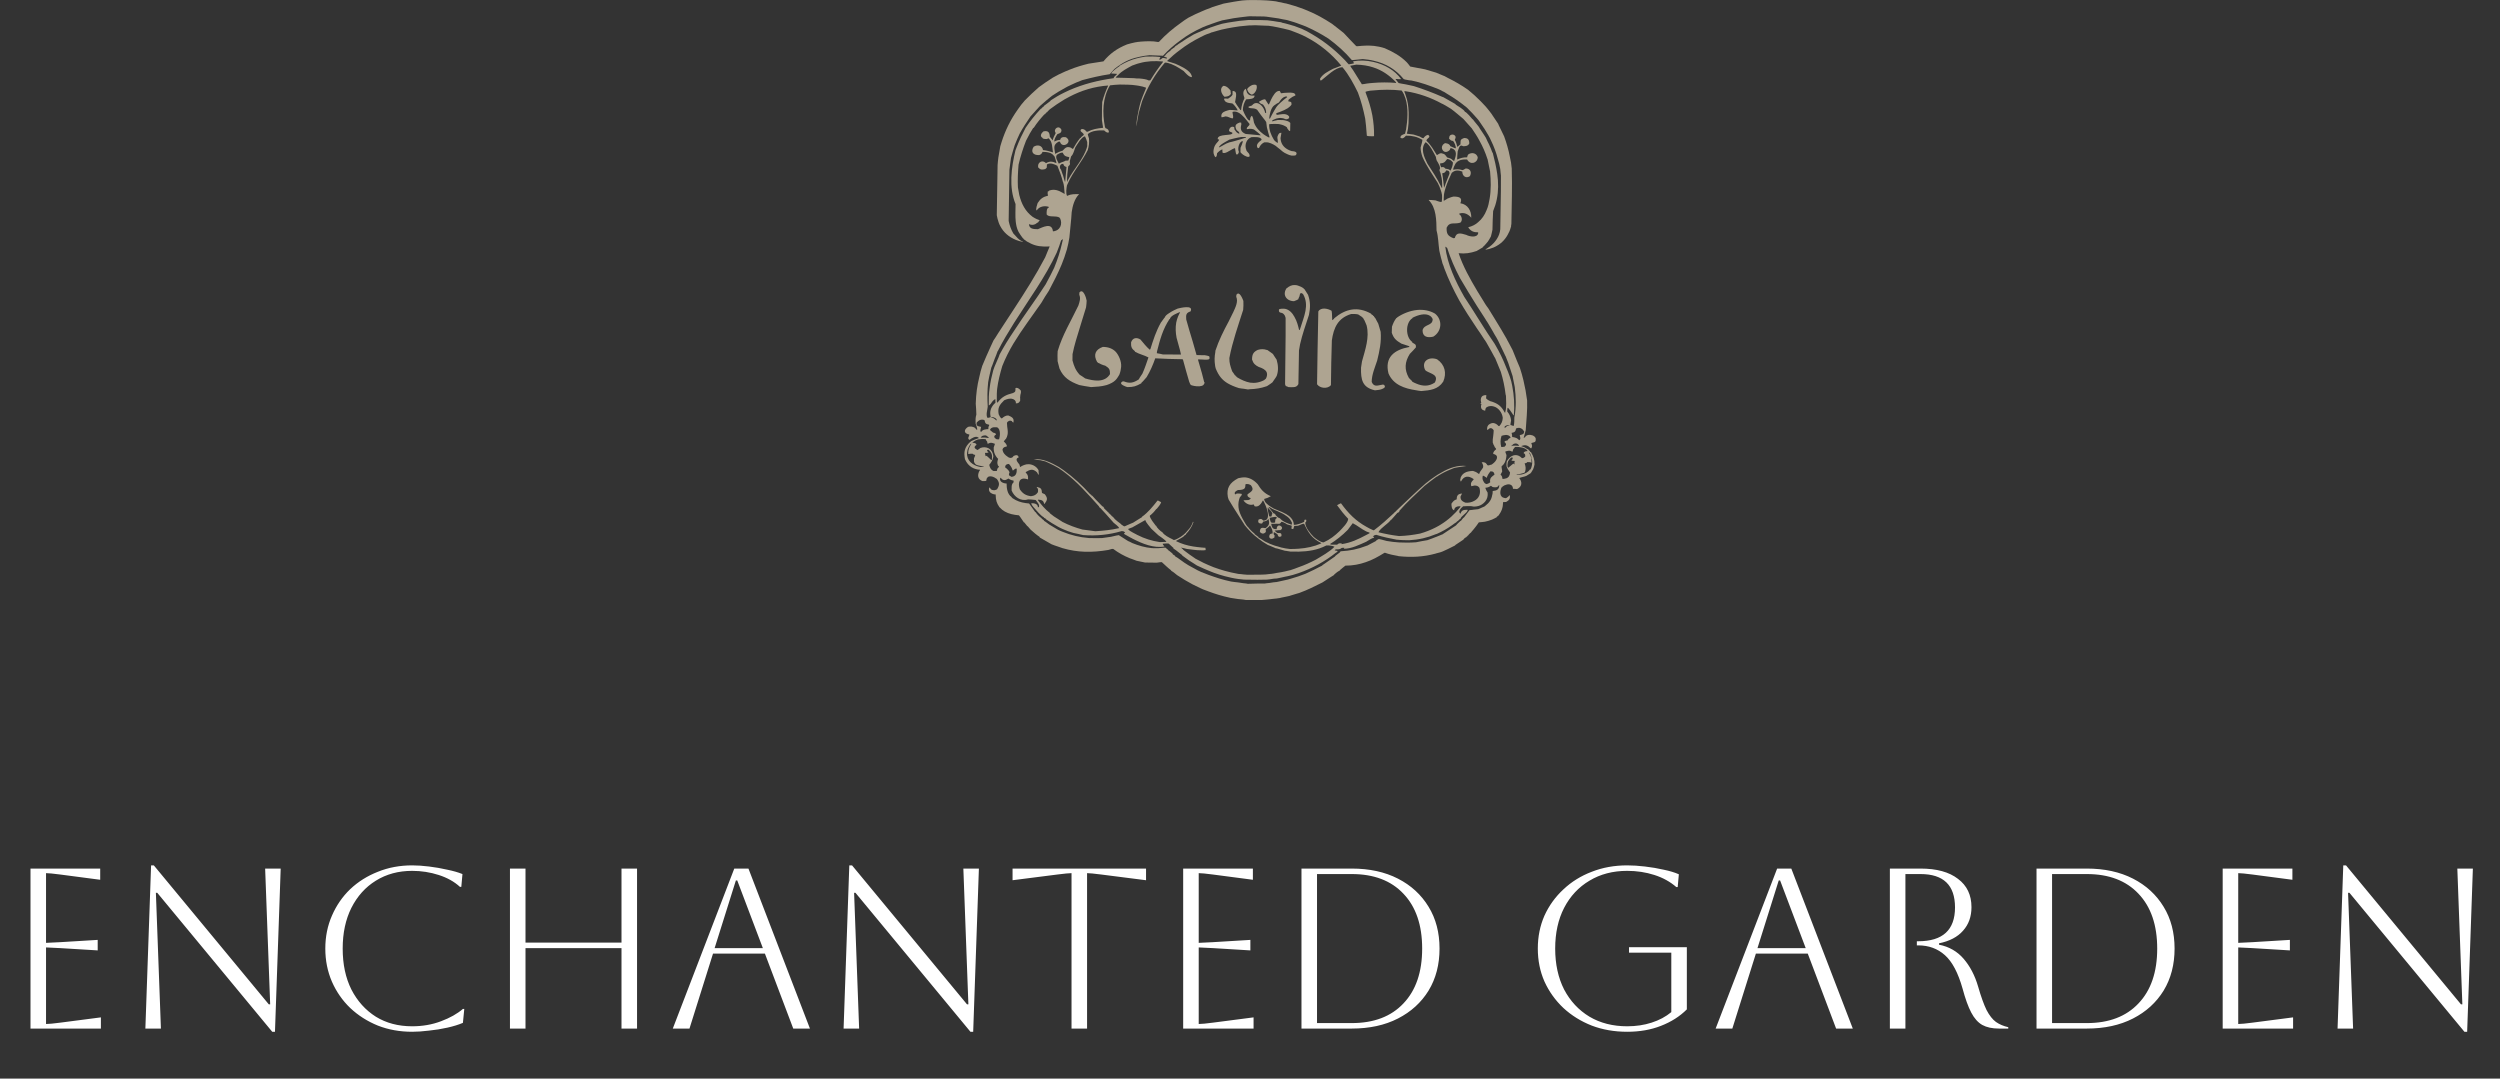 <svg width="350" height="151" viewBox="0 0 350 151" fill="none" xmlns="http://www.w3.org/2000/svg">
<rect x="0" y="0" width="350" height="151" fill="#333333" stroke="none"/>
<g clip-path="url(#clip0_474_488)">
<path d="M198.232 54.634C196.64 54.394 195.061 53.882 194.386 52.277C193.825 50.014 195.186 48.972 197.298 48.577V48.472C197.122 48.388 196.569 48.254 196.196 48.107C195.446 47.657 195.128 47.397 194.847 46.582L194.876 45.73C195.044 45.263 195.186 44.906 195.513 44.499H195.593V44.444C196.385 43.903 197.394 43.495 198.413 43.394C199.255 43.319 200.139 43.457 200.897 43.903C201.991 44.789 201.865 46.406 200.658 47.132C199.829 47.33 199.129 47.153 199.162 46.204C199.431 45.326 200.574 45.662 200.574 44.671C200.21 43.848 199.2 43.911 198.379 44.213C198.182 44.285 197.952 44.381 197.755 44.486V44.537C196.737 45.142 196.745 47.225 197.734 47.884L197.713 47.968C198.098 48.174 198.274 48.195 198.22 48.644C197.935 48.969 197.654 49.267 197.378 49.539C196.649 50.686 196.59 51.74 197.244 52.907C197.515 53.193 197.664 53.339 197.692 53.344V53.416C197.868 53.529 198.065 53.613 198.266 53.697C199.129 54.083 200.042 54.134 200.876 53.554C201.458 52.458 200.357 52.353 199.657 51.929C199.657 51.908 199.636 51.887 199.636 51.866H199.552C198.894 50.593 200.03 49.867 201.195 50.303C202.288 51.055 202.569 52.231 202.049 53.432C201.32 54.537 200.218 54.642 198.982 54.747C198.723 54.726 198.459 54.676 198.232 54.634Z" fill="#AEA491"/>
<path d="M184.565 43.604C184.922 42.97 185.935 43.197 186.426 43.512C186.459 43.568 186.487 43.985 186.509 44.764C186.509 44.764 186.518 44.793 186.564 44.818C186.653 44.715 186.726 44.649 186.782 44.621V44.566C188.403 43.201 190.088 42.869 191.96 43.919V43.974C192.044 44.024 192.136 44.1 192.22 44.15V44.222H192.317C192.322 44.278 192.404 44.395 192.564 44.575C192.71 44.827 192.803 45.074 192.958 45.314C193.062 45.7 193.18 46.074 193.293 46.452C193.406 47.859 193.146 49.098 192.803 50.484C192.492 51.441 192.044 52.433 192.036 53.466C192.367 54.268 192.92 53.936 193.594 53.84L193.678 53.852C193.854 53.882 193.854 54.029 193.896 54.176C193.812 54.289 193.72 54.365 193.594 54.415C193.272 54.592 192.823 54.604 192.492 54.646C190.733 54.247 190.507 53.189 190.544 51.488C190.586 51.194 190.628 50.912 190.678 50.602C191.114 48.997 191.759 47.233 191.324 45.553C191.231 45.297 191.114 45.083 191.022 44.843C190.905 44.684 190.846 44.576 190.846 44.52H190.766V44.436C190.67 44.394 190.544 44.251 190.142 44.02C189.84 43.949 189.518 43.957 189.174 43.957C187.314 44.52 186.711 45.877 186.459 47.657C186.396 49.74 186.346 51.828 186.333 53.924C185.843 54.486 184.792 54.373 184.389 53.798C184.431 50.4 184.494 47.011 184.565 43.604Z" fill="#AEA491"/>
<path d="M179.533 43.835C179.492 43.827 179.45 43.814 179.387 43.793C179.098 43.739 179.014 43.688 179.056 43.306C179.181 43.252 179.286 43.243 179.399 43.222C179.575 43.214 179.743 43.214 179.89 43.231C180.48 43.336 180.937 43.814 181.23 44.377C181.574 44.961 181.75 45.671 181.876 46.213C181.896 46.183 181.926 46.183 181.968 46.183C182.01 46.087 182.043 45.998 182.06 45.91C182.538 44.327 183.338 42.731 182.424 41.164C182.278 41.059 182.215 41.017 182.131 41.03C181.997 41.059 181.964 41.261 181.922 41.5C181.859 41.614 181.796 41.752 181.746 41.916H181.653V41.979C181.57 41.987 181.469 42.05 181.268 42.126C181.218 42.126 181.218 42.147 181.172 42.168C180.547 42.16 180.061 41.857 179.915 41.399C179.843 41.21 179.852 40.992 179.923 40.732C179.965 40.627 180.019 40.501 180.07 40.408C180.505 40.03 180.899 39.875 181.297 39.908C181.57 39.908 181.829 40.013 182.139 40.148C182.274 40.219 182.399 40.303 182.533 40.387V40.471H182.625C182.625 40.534 182.709 40.576 183.128 41.273C183.472 42.265 183.459 43.067 183.254 44.087C182.806 45.473 182.32 46.809 182.005 48.216C181.951 48.489 181.922 48.779 181.859 49.06C181.829 50.614 181.796 52.189 181.775 53.773C181.607 54.096 181.39 54.188 181.088 54.201C180.87 54.222 180.652 54.201 180.38 54.193C180.267 54.13 180.141 54.079 180.007 54.046C179.978 53.962 179.944 53.89 179.911 53.794C179.986 47.852 180.011 44.755 179.986 44.503C179.965 44.398 179.911 44.297 179.881 44.192C179.797 44.045 179.705 43.932 179.525 43.835" fill="#AEA491"/>
<path d="M175.218 13.247C174.908 13.112 174.686 12.852 174.614 12.508C174.589 12.495 174.589 12.486 174.589 12.466C174.589 12.466 174.598 12.459 174.614 12.444C174.749 12.235 175.021 12.037 175.289 11.911C175.494 11.852 175.716 11.819 175.901 11.911C176.098 12.369 175.733 13.112 175.276 13.247H175.214H175.218Z" fill="#AEA491"/>
<path d="M171.43 13.549C171.003 13.175 170.68 12.373 171.275 12.016C171.401 12.016 171.535 12.046 171.652 12.109C171.891 12.222 172.101 12.466 172.277 12.663C172.285 12.818 172.285 12.944 172.327 13.1C172.243 13.381 171.9 13.507 171.619 13.528C171.543 13.549 171.493 13.549 171.43 13.549Z" fill="#AEA491"/>
<path d="M174.749 54.529C174.51 54.478 174.313 54.453 174.103 54.424C173.877 54.415 173.668 54.361 173.437 54.331C172.813 54.134 172.327 53.924 171.887 53.672C171.129 53.222 170.617 52.63 170.203 51.589C170.161 51.442 170.119 51.286 170.106 51.122C170.014 50.505 170.022 49.942 170.148 49.266C170.157 49.195 170.157 49.14 170.157 49.098C170.634 47.657 171.3 46.326 172.017 44.999C172.226 44.562 172.453 44.113 172.67 43.676C172.943 43.063 173.379 42.248 173.077 41.559C173.077 41.454 173.077 41.362 173.106 41.257C173.513 40.673 173.961 41.832 174.074 42.13C174.095 42.55 174.082 42.953 174.045 43.382C173.337 45.612 172.545 47.825 172.109 50.127C172.096 50.824 172.264 51.303 172.503 51.983C172.637 52.181 172.796 52.37 172.901 52.555H172.985V52.634C173.068 52.668 173.077 52.748 173.152 52.748V52.798C173.475 52.996 173.789 53.164 174.12 53.298C174.401 53.424 174.711 53.508 175.013 53.571C175.67 53.663 176.332 53.571 177.061 53.176V53.101H177.145V53.05H177.2C177.229 52.966 177.279 52.895 177.313 52.819C177.417 52.529 177.405 52.277 177.321 52.088C177.145 51.744 176.739 51.534 176.219 51.37C175.733 51.131 175.461 50.891 175.285 50.329C175.293 49.619 175.461 49.279 176.085 48.985C176.533 48.85 176.919 48.85 177.355 48.993C177.405 48.993 177.405 49.006 177.438 49.006C177.69 49.203 177.979 49.358 178.209 49.556C178.218 49.619 178.482 49.955 178.729 50.358C178.947 51.118 179.01 51.878 178.737 52.63C178.561 52.966 178.302 53.248 178.142 53.529C178.071 53.579 177.757 53.831 177.392 54.05C177.329 54.062 177.321 54.062 177.279 54.092C176.521 54.352 175.771 54.466 175.004 54.487C174.891 54.487 174.828 54.516 174.744 54.516" fill="#AEA491"/>
<path d="M173.751 15.397C173.831 14.738 173.948 14.343 174.229 13.738C174.053 13.259 173.915 12.76 174.405 12.415C174.434 12.499 174.51 12.768 174.589 12.978C174.623 13.02 174.631 13.037 174.665 13.083C174.849 13.322 175.029 13.364 175.277 13.385H175.641C175.641 13.646 175.465 13.751 175.256 13.814C175.029 13.877 174.757 13.889 174.581 13.898C174.552 13.906 174.497 13.906 174.455 13.919C174.175 14.335 173.999 14.902 173.999 15.41C174.053 15.578 174.309 16.128 174.552 16.514C174.719 16.754 174.862 16.909 175.008 16.85C175.029 16.577 175.029 16.414 175.218 16.233C175.218 16.233 175.239 16.225 175.247 16.212C175.415 16.275 175.52 16.972 175.557 17.161C175.817 17.85 176.295 18.358 176.877 18.787C177.128 18.963 177.367 19.118 177.614 19.236C177.69 19.242 177.735 19.239 177.749 19.228C177.593 18.77 177.489 18.308 177.363 17.821C177.321 17.59 177.313 17.342 177.271 17.09C177.145 16.913 177.04 16.729 176.885 16.569C176.605 16.183 176.261 15.775 176.001 15.368C175.783 15.2 175.503 15.17 175.235 15.158C175.101 15.149 174.933 15.128 174.807 15.074C174.807 15.023 174.795 14.981 174.795 14.927C174.887 14.885 175.075 14.843 175.243 14.78C175.285 14.759 175.285 14.75 175.314 14.721C175.867 14.074 176.592 14.595 176.915 15.221C177.019 15.41 177.082 15.607 177.124 15.784C177.145 15.826 177.187 15.834 177.258 15.826C177.267 15.397 177.145 15.074 176.927 14.784C176.885 14.742 176.864 14.704 176.823 14.637C176.688 14.595 176.261 14.44 176.27 14.23C176.508 14.104 176.697 13.969 176.948 13.915C176.978 13.915 177.053 13.894 177.124 13.902C177.158 13.93 177.31 14.169 177.581 14.62C177.581 14.62 177.623 14.599 177.665 14.591C177.79 14.309 178.063 13.612 178.423 13.15C178.591 12.932 178.767 12.785 178.964 12.743C179.039 12.722 179.089 12.734 179.173 12.734C179.215 12.839 179.265 12.932 179.341 13.058C179.517 13.037 179.923 12.974 180.329 12.974C180.56 12.961 180.765 12.961 180.945 12.995C181.213 13.024 181.36 13.15 181.36 13.36C181.213 13.423 181.079 13.495 180.945 13.558C180.757 13.705 180.539 13.818 180.376 13.994V14.2C180.761 14.242 180.824 14.263 180.811 14.65C180.686 14.839 180.51 14.981 180.3 15.141C179.99 15.326 179.626 15.506 179.282 15.628C179.169 15.67 179.043 15.733 178.917 15.763C178.834 15.792 178.75 15.826 178.679 15.855V16.002C178.721 16.031 178.741 16.065 178.771 16.073C178.821 16.073 178.876 16.065 178.917 16.065C179.052 16.031 179.177 16.023 179.269 16.015C179.634 15.952 179.977 15.931 180.288 16.12C180.329 16.17 180.413 16.225 180.476 16.296V16.535C180.405 16.594 180.329 16.628 180.279 16.649C180.225 16.691 180.153 16.691 180.028 16.699C179.755 16.573 179.521 16.523 179.269 16.51C179.144 16.51 179.01 16.523 178.917 16.552C178.741 16.561 178.566 16.636 178.39 16.72C178.297 16.75 178.214 16.8 178.13 16.834C178.121 16.892 178.121 16.947 178.121 17.002C178.214 16.968 178.297 16.947 178.381 16.918C178.549 16.888 178.704 16.834 178.867 16.804H179.274L179.709 16.817C179.885 16.859 180.095 16.897 180.271 16.964C180.417 17.006 180.551 17.098 180.644 17.216L180.623 18.299C180.603 18.319 180.561 18.333 180.497 18.341C180.413 18.215 180.371 18.194 180.246 18.018C180.237 17.955 180.183 17.892 180.153 17.808C179.881 17.611 179.579 17.485 179.269 17.422C179.144 17.392 179.031 17.359 178.905 17.359C178.729 17.35 178.553 17.35 178.377 17.35C178.147 17.359 177.941 17.359 177.753 17.371C177.711 17.392 177.681 17.426 177.681 17.447C177.669 18.194 177.941 18.904 178.335 19.543C178.39 19.585 178.419 19.656 178.461 19.719C178.595 19.824 178.729 19.916 178.859 20.021H178.867C178.917 19.874 178.897 19.698 178.867 19.522C178.838 19.396 178.825 19.282 178.838 19.177C178.859 19.135 178.867 19.106 178.867 19.064C178.951 18.854 179.043 18.614 179.265 18.602C179.286 18.593 179.349 18.593 179.399 18.593C179.38 18.781 179.338 19.032 179.274 19.345C179.315 20.076 179.659 20.563 180.233 20.899C180.422 21.004 180.598 21.084 180.824 21.151H180.832C181.209 21.181 181.737 21.256 181.427 21.722C181.251 21.794 181.042 21.806 180.824 21.785C180.606 21.756 180.417 21.672 180.212 21.58C179.973 21.475 179.714 21.34 179.567 21.214C179.441 21.101 179.315 21.017 179.211 20.912C179.098 20.819 178.964 20.727 178.838 20.622C178.691 20.475 178.515 20.362 178.327 20.257C178.08 20.11 177.807 20.009 177.505 19.933L177.015 19.925C176.965 19.946 176.911 19.975 176.848 20.009C176.567 20.194 176.42 20.383 176.257 20.727H176.081C175.737 20.257 176.27 19.853 176.621 19.589C176.621 19.089 175.478 19.19 175.209 19.202C175.201 19.19 175.201 19.202 175.189 19.211C174.866 19.316 174.627 19.576 174.501 19.858C174.334 20.231 174.325 20.647 174.501 21.046C174.501 21.088 174.51 21.101 174.535 21.139C174.774 21.433 174.983 21.538 174.941 21.89C174.837 22.004 174.661 21.974 174.485 21.903C174.154 21.79 173.789 21.487 173.663 21.311L173.672 20.706C173.735 20.488 174.024 19.954 173.982 19.748C173.45 19.82 173.224 20.832 173.441 21.248C173.441 21.437 173.265 21.718 173.077 21.601C172.993 21.475 172.943 20.87 172.909 20.769L172.855 20.744C172.532 20.819 171.929 21.307 171.493 21.412C171.367 21.433 171.233 21.433 171.15 21.361C171.141 21.227 171.129 21.08 171.129 20.912C170.869 20.987 170.567 21.256 170.391 21.454C170.37 21.622 170.37 21.861 170.245 21.966C170.245 21.974 170.203 21.987 170.161 22.008C170.077 21.924 170.035 21.832 169.985 21.727C169.817 21.374 169.88 20.966 169.993 20.609C170.035 20.488 170.085 20.383 170.148 20.286C170.157 20.265 170.211 20.202 170.261 20.118C170.458 19.921 170.697 19.597 170.689 19.547C170.597 19.505 170.555 19.492 170.483 19.484C170.441 19.055 171.003 18.963 171.531 18.908C172.029 18.858 172.549 18.85 172.549 18.606C172.444 18.472 172.197 18.514 172.063 18.325C172.063 17.938 172.407 17.585 172.779 17.804C172.802 17.837 172.813 17.931 172.813 18.085C172.821 18.136 172.863 18.169 172.905 18.22C173.06 18.472 173.152 18.585 173.446 18.711C173.487 18.703 173.508 18.703 173.521 18.682C173.521 18.493 173.261 18.304 173.123 18.211C172.813 17.577 172.989 17.354 173.571 17.149C173.613 17.149 173.697 17.161 173.768 17.17C173.782 17.203 173.789 17.287 173.789 17.422C173.613 18.056 173.726 18.476 174.372 18.745C174.401 18.745 174.455 18.757 174.506 18.766C174.757 18.774 174.983 18.816 175.193 18.824C176.378 18.95 176.387 18.95 176.492 18.95C176.521 18.875 175.804 18.304 175.553 18.127C175.427 18.077 175.285 18.064 175.201 18.043C175.013 18.022 174.837 18.022 174.619 18.085C174.577 18.077 174.564 18.064 174.543 18.052C174.543 17.72 174.929 17.665 174.941 17.363C174.845 17.249 174.703 17.06 174.543 16.863C174.116 16.309 173.513 15.666 172.913 15.62C172.8 15.599 172.675 15.628 172.549 15.674C172.549 15.977 172.717 16.288 172.603 16.569C172.231 16.569 171.971 16.309 171.606 16.296H171.577C171.212 16.401 171.191 16.401 171.016 16.422C170.881 15.943 171.212 15.683 171.577 15.557C171.786 15.481 172.004 15.422 172.151 15.389C172.39 15.389 172.683 15.41 172.922 15.439C173.069 15.439 173.169 15.46 173.265 15.46V15.41C173.173 15.242 173.069 15.065 172.943 14.91C172.817 14.742 172.683 14.599 172.536 14.482C172.247 14.44 171.849 14.423 171.61 14.255C171.485 14.158 171.393 14.024 171.363 13.826C171.405 13.797 171.51 13.797 171.61 13.797C171.724 13.797 171.849 13.818 171.92 13.818C172.096 13.705 172.432 13.495 172.553 13.276C172.553 12.971 172.556 12.79 172.562 12.734C172.758 12.734 172.905 12.806 172.981 12.911C173.156 13.201 173.001 13.734 172.947 14.087C172.939 14.171 172.905 14.242 172.905 14.305C172.905 14.318 172.934 14.347 172.947 14.347C173.165 14.755 173.425 15.057 173.663 15.41C173.693 15.41 173.705 15.389 173.747 15.389M174.439 19.181C174.233 19.173 174.003 19.173 173.793 19.181C173.483 19.223 173.169 19.286 172.888 19.358C172.629 19.421 172.377 19.484 172.109 19.547C172.025 19.618 171.765 19.736 171.527 19.879C171.12 20.11 170.664 20.412 170.655 20.647C170.703 20.642 170.988 20.489 171.51 20.189C171.552 20.181 171.581 20.168 171.615 20.126C171.761 20.072 171.937 20 172.113 19.929C172.386 19.879 172.633 19.803 172.872 19.74C173.391 19.585 173.911 19.446 174.422 19.261C174.422 19.232 174.443 19.198 174.443 19.177M178.398 14.75C177.899 15.095 177.723 16.115 177.681 16.636C177.69 16.603 177.753 16.573 177.807 16.573C177.983 16.208 178.193 15.842 178.39 15.49C178.503 15.313 178.595 15.137 178.7 14.977C178.783 14.872 178.867 14.78 178.93 14.696C179.056 14.561 179.177 14.444 179.315 14.33C179.609 14.07 179.885 13.831 180.208 13.6C180.187 13.57 180.187 13.549 180.166 13.516C179.814 13.465 179.533 13.713 179.315 13.973C179.211 14.099 179.098 14.255 179.035 14.36C179.001 14.381 178.972 14.402 178.93 14.41C178.825 14.482 178.691 14.524 178.566 14.62V14.662C178.515 14.671 178.461 14.704 178.398 14.746" fill="#AEA491"/>
<path d="M157.206 53.395H157.34C158.153 53.718 158.672 53.613 159.431 53.113C159.453 53.038 159.623 52.766 159.942 52.298C160.264 51.58 160.516 50.82 160.784 50.039C160.181 49.715 159.473 49.581 158.89 49.237V49.174C158.404 48.796 158.329 48.535 158.35 47.93C158.576 47.275 159.116 47.191 159.669 47.536C160.084 48.035 160.478 48.535 160.968 48.964C161.002 48.93 161.01 48.901 161.052 48.88C161.458 47.586 161.852 46.347 162.519 45.171C162.694 44.932 162.87 44.671 163.051 44.44H163.093C163.093 44.23 163.407 44.003 163.759 43.785C164.153 43.512 164.685 43.285 164.873 43.201C165.175 43.13 167.161 42.617 166.675 43.596C166.071 43.793 166.017 44.045 166.071 44.722C166.361 45.772 166.666 46.796 166.989 47.851C167.165 48.476 167.341 49.102 167.517 49.707C167.768 49.715 168.036 49.715 168.309 49.728H168.661C168.921 49.77 169.109 49.808 169.285 49.875C169.453 50.333 169.21 50.333 168.921 50.354H168.661C168.535 50.341 168.401 50.333 168.309 50.333C168.124 50.333 167.944 50.312 167.747 50.312C167.747 50.32 167.726 50.354 167.726 50.383C167.911 51.009 168.091 51.656 168.275 52.282C168.388 52.689 168.485 53.084 168.585 53.491C168.615 53.533 168.648 53.542 168.648 53.588C168.648 53.634 168.619 53.668 168.585 53.714C168.535 53.882 168.401 53.974 168.233 54.025C167.84 54.151 167.245 54.067 166.893 53.962C166.809 53.941 166.759 53.92 166.717 53.899C166.661 53.848 166.584 53.696 166.486 53.441C166.185 52.408 165.895 51.408 165.623 50.375C165.573 50.345 165.573 50.312 165.56 50.291C164.915 50.278 164.261 50.249 163.658 50.249C163.005 50.219 162.38 50.207 161.735 50.165C161.412 51.093 161.019 51.992 160.528 52.802C160.112 53.29 159.866 53.554 159.791 53.596V53.659C159.033 54.079 158.71 54.193 157.826 54.193C157.713 54.163 157.44 54.067 157.214 53.941C156.963 53.794 156.787 53.596 157.172 53.399H157.214L157.206 53.395ZM163.725 44.68C162.791 46.078 162.393 47.578 161.978 49.211L161.957 49.451C162.259 49.493 162.56 49.564 162.82 49.627H163.662C164.232 49.636 164.764 49.627 165.338 49.636C165.352 49.588 165.147 48.807 164.722 47.292C164.588 46.582 164.546 45.885 164.672 45.154C164.735 44.852 164.819 44.57 164.932 44.297C165.119 43.928 165.215 43.723 165.221 43.684C164.94 43.777 163.805 44.213 163.796 44.663H163.721V44.671L163.725 44.68Z" fill="#AEA491"/>
<path d="M148.324 51.58C148.24 51.223 148.148 50.883 148.064 50.568C148.044 49.935 148.047 49.466 148.072 49.161C148.738 46.876 149.966 44.898 150.976 42.769C151.143 42.248 151.319 41.786 151.101 41.269L151.114 40.946C151.646 40.299 152.082 41.731 152.132 42.092C152.124 42.407 152.09 42.718 152.048 43.033C151.592 44.575 151.072 46.137 150.624 47.683C150.448 48.308 150.28 48.922 150.155 49.581L150.146 50.455C150.364 51.269 150.582 51.841 151.156 52.466C151.428 52.622 151.688 52.811 151.927 52.979C153.1 53.332 154.663 53.613 155.4 52.374C155.4 51.706 155.304 51.559 154.742 51.198C154.349 51.106 154.034 50.946 153.661 50.761V50.681H153.599C153.029 49.669 153.36 48.93 154.399 48.565C155.22 48.573 155.815 48.833 156.23 49.283C156.594 49.699 157.03 50.564 156.959 51.366C156.917 51.752 156.862 52.084 156.699 52.471C156.376 52.97 156.2 53.504 154.881 53.92C154.194 54.117 153.469 54.151 152.748 54.193C152.061 54.089 151.506 53.992 151.085 53.903C149.786 53.416 148.889 52.882 148.328 51.589" fill="#AEA491"/>
<path d="M147.347 10.895C147.938 10.55 148.533 10.269 149.124 10.009C149.384 9.895 149.589 9.811 149.832 9.719C150.632 9.395 151.504 9.135 152.392 8.917C153.168 8.785 153.865 8.677 154.482 8.593C155.4 7.489 156.406 6.77 157.788 6.216C158.153 6.111 158.538 6.006 158.932 5.926C159.066 5.905 159.204 5.897 159.318 5.863C159.452 5.855 159.556 5.855 159.649 5.83C160.491 5.767 161.354 5.725 162.154 5.884C162.196 5.863 162.204 5.855 162.259 5.855C163.193 4.843 164.224 3.977 165.338 3.188C165.661 2.936 166.004 2.709 166.377 2.478C167.014 2.134 167.613 1.861 168.229 1.6C168.644 1.424 169.029 1.247 169.457 1.109C169.541 1.067 169.645 1.037 169.758 0.983C170.249 0.836 170.705 0.68 171.196 0.533C171.258 0.525 171.321 0.491 171.405 0.483C172.059 0.357 172.331 0.307 172.737 0.244C173.006 0.185 173.349 0.16 173.911 0.067C174.149 0.059 174.397 0.046 174.627 0.017C174.887 0.008 175.13 0.017 175.385 0.008C176.031 0.008 176.676 0.017 177.329 0.059C177.413 0.059 177.497 0.059 177.589 0.08C177.941 0.101 178.264 0.151 178.649 0.193C178.754 0.223 178.909 0.244 179.005 0.277C179.223 0.307 179.433 0.349 179.63 0.403C179.789 0.433 179.902 0.479 180.057 0.487C180.422 0.592 180.824 0.693 181.188 0.811C181.427 0.886 181.658 0.958 181.917 1.054C182.282 1.189 182.676 1.315 183.061 1.491C184.226 1.961 185.37 2.608 186.484 3.335C187.67 4.234 187.72 4.318 188.118 4.616C188.701 5.229 189.275 5.855 189.874 6.46C189.937 6.46 190.02 6.46 190.071 6.468C190.934 6.376 191.642 6.355 192.371 6.426C192.848 6.489 193.33 6.573 193.858 6.749C195.065 7.27 196.062 7.833 196.946 8.719C197.009 8.782 197.072 8.854 197.13 8.929C197.227 9.043 197.34 9.177 197.432 9.316C197.566 9.358 198.442 9.492 199.514 9.71C200.034 9.857 200.533 10.013 201.052 10.168C201.383 10.294 201.727 10.437 202.049 10.584C202.112 10.605 202.162 10.634 202.217 10.647C202.384 10.731 202.539 10.815 202.694 10.907C203.675 11.386 204.609 11.928 205.523 12.566C206.147 13.066 206.729 13.6 207.291 14.171C207.685 14.578 208.083 14.986 208.414 15.422C208.539 15.599 208.694 15.767 208.812 15.935V15.943C209.143 16.414 209.457 16.913 209.779 17.384V17.438C210.039 17.98 210.307 18.53 210.58 19.093C210.923 20.03 211.191 20.971 211.372 21.911C211.506 22.47 211.602 23.024 211.644 23.587C211.728 26.162 211.636 28.778 211.594 31.357C211.56 31.471 211.552 31.584 211.552 31.702C211.455 32.017 211.376 32.327 211.208 32.609C210.852 33.377 210.295 34.016 209.511 34.444C209.231 34.612 208.895 34.738 208.543 34.839C208.397 34.868 208.271 34.915 208.129 34.923C208.087 34.952 208.016 34.965 207.932 34.965C207.932 34.957 208.003 34.957 208.016 34.894C208.07 34.839 208.099 34.839 208.129 34.81C208.275 34.726 208.409 34.633 208.543 34.537C208.937 34.247 209.281 33.89 209.541 33.482C209.821 33.067 209.989 32.609 210.039 32.084C210.123 27.464 210.154 24.969 210.131 24.599C210.11 24.284 210.052 24.003 210.039 23.68C209.947 23.201 209.855 22.722 209.696 22.252C209.465 21.357 209.155 20.521 208.761 19.711C208.636 19.45 208.535 19.198 208.367 18.938C208.045 18.354 207.659 17.77 207.245 17.186C207.119 16.989 206.956 16.758 206.788 16.582C206.386 16.108 205.908 15.602 205.355 15.061C204.479 14.351 203.608 13.726 202.674 13.184C202.527 13.079 202.351 12.986 202.183 12.873C202.141 12.86 202.091 12.831 202.007 12.797C201.831 12.692 201.643 12.587 201.454 12.508C200.155 11.987 198.991 11.558 197.629 11.277C197.399 11.264 197.139 11.222 196.913 11.172C196.787 11.164 196.64 11.122 196.515 11.067C195.404 9.71 193.988 8.879 192.354 8.513C191.864 8.387 191.336 8.316 190.783 8.266C189.97 8.337 189.409 8.429 189.266 8.421C188.311 7.287 187.196 6.304 186.002 5.418C185.026 4.792 184.046 4.259 183.028 3.801C182.642 3.633 182.278 3.49 181.871 3.352C181.653 3.255 181.402 3.184 181.163 3.1C180.874 3.016 180.56 2.911 180.25 2.827C180.166 2.806 180.082 2.785 180.019 2.776C179.894 2.755 179.718 2.722 179.592 2.701C179.395 2.659 179.186 2.629 178.98 2.575C178.398 2.482 177.866 2.419 177.296 2.335C177.162 2.314 177.065 2.306 176.94 2.306L175.369 2.285L175.13 2.276C174.941 2.276 174.765 2.285 174.589 2.31C173.965 2.373 173.32 2.465 172.716 2.549C172.189 2.646 171.677 2.747 171.145 2.843C171.145 2.843 171.131 2.846 171.103 2.852C170.647 2.986 170.177 3.146 169.721 3.31C169.637 3.339 169.532 3.385 169.419 3.423C169.076 3.536 168.753 3.662 168.401 3.809C168.351 3.843 168.275 3.872 168.225 3.893C167.165 4.381 166.185 4.948 165.305 5.615C164.412 6.262 163.558 7.001 162.82 7.804C162.217 7.767 161.586 7.742 160.926 7.728C160.461 7.783 160.042 7.833 159.649 7.925C159.535 7.938 159.422 7.967 159.297 8.009C158.111 8.261 157.122 8.77 156.02 9.656C155.79 9.916 155.572 10.156 155.362 10.387C154.043 10.584 152.807 10.874 151.516 11.218C150.904 11.437 150.36 11.689 149.811 11.949C149.572 12.054 149.321 12.188 149.103 12.314C148.47 12.659 147.854 13.024 147.263 13.427C146.75 13.831 146.195 14.3 145.6 14.834C145.516 14.939 144.926 15.553 144.268 16.304C143.736 17.086 143.208 17.871 142.759 18.703C142.646 18.942 142.542 19.181 142.428 19.425C142.324 19.727 142.156 20.03 142.056 20.332C141.882 20.881 141.709 21.476 141.536 22.117C141.473 22.667 141.389 23.209 141.318 23.764L141.213 30.933C141.347 31.58 141.536 32.113 141.867 32.684C141.972 32.789 142.097 32.945 142.244 33.092C142.504 33.403 142.856 33.73 143.212 33.81V33.852C142.856 33.81 142.516 33.705 142.236 33.592C141.239 33.184 140.489 32.529 140.032 31.643C139.856 31.332 139.751 30.988 139.646 30.593C139.605 30.458 139.592 30.29 139.55 30.122L139.663 23.117C139.684 22.76 139.726 22.407 139.768 22.063C139.852 21.542 139.944 21.008 140.04 20.488C140.111 20.299 140.153 20.114 140.208 19.933C140.74 18.245 141.477 16.741 142.508 15.305C142.789 14.876 143.132 14.448 143.484 14.053C144.096 13.415 144.762 12.81 145.428 12.218C146.04 11.747 146.698 11.323 147.364 10.895" fill="#AEA491"/>
<path d="M148.814 25.498C148.625 24.717 148.336 23.957 148.035 23.213C147.62 22.995 147.046 22.722 146.568 23.024C146.563 23.288 146.549 23.454 146.526 23.524H146.472V23.579H146.392V23.654C146.057 23.747 145.676 23.839 145.424 23.499H145.374C145.148 22.915 145.76 22.319 146.329 22.739C146.38 22.823 146.413 22.823 146.434 22.844C146.996 22.52 147.36 22.604 147.901 22.844C147.892 22.613 147.653 21.987 147.628 21.874H147.586C147.264 21.332 146.547 21.269 145.956 21.26C145.852 21.5 145.768 21.605 145.5 21.71C144.616 21.764 144.264 21.231 144.712 20.542C145.24 20.21 145.898 20.332 146.023 21.008C146.53 21.063 146.916 21.176 147.414 21.332C147.301 20.651 147.364 19.853 146.79 19.354C146.734 19.368 146.655 19.405 146.551 19.467C146.304 19.475 146.195 19.446 145.982 19.391V19.32C145.491 19.072 145.806 18.61 146.086 18.392C146.744 18.257 146.949 18.526 146.97 19.131C147.096 19.299 147.222 19.475 147.368 19.643C147.452 19.286 147.628 18.963 147.804 18.623C147.368 18.081 148.261 17.413 148.604 18.186C148.604 18.581 148.42 18.656 148.043 18.77C147.896 18.976 147.511 19.58 147.628 19.824C147.888 19.648 148.148 19.601 148.42 19.585C148.479 19.295 148.688 19.198 148.927 19.19C149.032 19.19 149.103 19.19 149.22 19.211C149.991 19.69 149.409 20.336 148.91 20.307C148.692 20.294 148.475 20.16 148.391 19.828C148.332 19.828 148.257 19.837 148.194 19.837C147.402 20.273 147.599 20.71 147.725 21.525C147.758 21.525 147.775 21.533 147.808 21.533V21.491C148.131 21.315 148.433 21.181 148.785 21.084C148.826 21.021 148.868 21 148.902 20.958C149.128 20.71 149.317 20.559 149.589 20.593C149.702 20.614 149.836 20.622 149.941 20.685C150.025 20.735 150.117 20.84 150.213 20.861C150.523 20.299 150.829 19.82 151.223 19.32H151.273C151.386 19.144 151.562 19.03 151.73 18.892C151.73 18.61 151.353 18.526 151.273 18.299C151.294 17.85 151.969 18.131 152.053 18.392H152.136V18.442H152.262C152.937 18.089 153.653 17.963 154.437 17.892C154.437 17.822 154.381 17.468 154.269 16.829C154.269 15.39 154.283 14.539 154.311 14.276C154.529 13.453 154.789 12.755 155.153 11.97C153.205 12.104 151.386 12.667 149.715 13.545C149.488 13.679 149.224 13.797 149.007 13.931C148.29 14.36 147.59 14.839 146.924 15.338V15.393H146.853V15.456C146.79 15.456 146.778 15.519 146.706 15.532V15.603H146.665V15.645H146.606V15.708C146.572 15.708 146.543 15.708 146.522 15.729C146.522 15.75 146.489 15.771 146.489 15.784H146.447V15.847H146.392C146.392 15.91 146.313 15.922 146.313 15.994H146.229C145.688 16.586 145.16 17.203 144.72 17.9H144.658C144.63 17.962 144.47 18.222 144.18 18.682C144.004 19.013 143.828 19.37 143.639 19.711C143.212 20.828 142.86 21.899 142.6 23.045C142.508 24.116 142.454 25.15 142.508 26.225C142.559 26.59 142.642 26.943 142.697 27.296C143.007 28.526 143.531 29.581 144.557 30.349C144.733 30.454 144.909 30.568 145.11 30.66C145.348 30.744 145.5 30.803 145.567 30.836C145.449 30.954 145.373 31.055 145.336 31.139H145.265L145.253 31.181C145.219 31.186 145.116 31.252 144.943 31.378C144.632 31.525 144.369 31.504 144.05 31.378C144.113 32.075 144.683 32.075 145.299 32.088C145.994 31.807 147.285 31.097 147.41 32.39C148.441 32.306 148.801 31.349 148.399 30.534H148.349V30.471C147.787 30.127 146.903 30.484 146.539 30.043C146.509 29.77 146.497 29.106 146.861 29.035C146.861 28.993 146.853 28.98 146.853 28.972C146.283 28.753 145.512 28.896 145.169 29.421C145.135 29.421 145.085 29.429 145.072 29.463C145.039 29.077 145.169 28.766 145.269 28.43C145.663 27.817 146.007 27.573 146.723 27.388C146.743 27.369 146.725 27.296 146.669 27.17C146.669 27.019 146.673 26.897 146.681 26.804H146.757C146.776 26.771 146.821 26.729 146.891 26.678C147.628 26.418 148.219 26.67 148.801 27.01C148.885 27.065 148.969 27.115 149.053 27.157C149.058 27.11 149.03 26.772 148.969 26.145C148.961 25.927 148.877 25.696 148.835 25.498M148.244 65.549L148.215 65.537C147.766 65.276 147.301 65.029 146.832 64.819C146.551 64.663 146.262 64.558 145.99 64.516C145.885 64.495 145.772 64.474 145.667 64.432C145.429 64.424 145.211 64.382 144.993 64.361C144.896 64.34 144.804 64.331 144.712 64.319C145.948 64.13 147.188 64.789 148.236 65.373C148.454 65.528 148.684 65.663 148.91 65.831C150.272 66.809 151.512 67.956 152.635 69.199H152.698L152.677 69.254H152.752C152.752 69.304 152.803 69.338 152.844 69.388H152.92V69.451H152.962C152.976 69.493 153.439 69.979 154.353 70.909H154.428C154.47 70.98 154.52 71.056 154.583 71.114V71.219H154.642C154.747 71.333 154.881 71.501 155.048 71.606V71.669C155.107 71.669 155.182 71.753 155.233 71.795V71.866C155.304 71.866 155.316 71.929 155.451 71.992V72.055C155.501 72.055 155.522 72.131 155.585 72.139L155.576 72.211H155.66V72.261C155.714 72.261 155.765 72.353 155.849 72.408V72.458H155.924C155.995 72.698 156.766 73.227 156.992 73.408V73.458C157.168 73.508 157.265 73.689 157.449 73.689C157.696 73.563 157.969 73.471 158.228 73.345C158.333 73.294 158.467 73.248 158.572 73.198C158.584 73.189 158.614 73.189 158.614 73.189C159.246 72.811 159.779 72.437 159.871 72.408V72.353C160.705 71.77 161.408 70.904 162.033 70.102C162.041 70.094 162.083 70.081 162.112 70.069C162.28 70.144 162.393 70.224 162.561 70.308C162.485 70.619 162.154 70.976 161.936 71.245H161.894C161.677 71.505 161.488 71.774 161.22 71.984V72.026H161.144V72.076C161.094 72.076 161.061 72.131 160.998 72.173V72.223L160.956 72.215C161.04 72.643 161.58 73.29 161.811 73.601H161.853C161.936 73.853 162.456 74.374 162.737 74.521C162.996 74.928 163.65 75.26 164.153 75.499C164.203 75.55 164.245 75.55 164.32 75.596C164.509 75.596 164.693 75.491 164.861 75.407C165.493 75.092 165.975 74.676 166.361 74.168C166.629 73.907 166.838 73.542 166.972 73.168C166.981 73.118 166.993 73.084 167.014 73.034C167.056 73.063 167.069 73.084 167.086 73.105C167.077 73.114 167.077 73.135 167.065 73.156C166.876 73.739 166.453 74.353 166.013 74.794C166.005 74.836 166.005 74.857 166.005 74.878C165.879 74.878 165.732 75.067 165.648 75.151C165.475 75.268 165.143 75.459 164.651 75.722C164.651 75.722 164.672 75.751 164.672 75.772C165.443 76.146 166.202 76.369 167.023 76.503C167.417 76.566 167.823 76.616 168.217 76.65C168.322 76.658 168.426 76.658 168.539 76.679H168.757C168.785 76.797 168.799 76.908 168.799 77.011C168.715 77.032 168.644 77.032 168.527 77.045H168.217C167.81 77.053 167.417 77.011 167.023 76.961C166.721 76.931 166.449 76.889 166.181 76.856C165.908 76.78 165.64 76.73 165.359 76.658C165.393 76.742 165.527 76.835 165.611 76.889V76.931C165.681 76.973 165.753 77.032 165.829 77.108C166.524 77.629 166.713 77.776 166.993 77.952C167.107 78.036 167.245 78.12 167.387 78.225C167.66 78.372 167.94 78.515 168.208 78.649C168.301 78.691 168.393 78.754 168.489 78.796C168.975 79.036 169.457 79.22 169.905 79.409C170.425 79.607 170.944 79.766 171.456 79.913C172.038 80.081 172.671 80.216 173.337 80.342L173.379 80.35C173.617 80.359 173.865 80.392 174.095 80.422C174.263 80.443 174.451 80.464 174.615 80.464C175.105 80.464 175.562 80.464 176.027 80.455C176.265 80.455 176.496 80.455 176.714 80.447C177.057 80.438 177.38 80.417 177.723 80.363C177.933 80.354 178.117 80.321 178.339 80.287C178.473 80.266 178.62 80.245 178.754 80.207C179.148 80.165 179.533 80.073 179.919 79.997C180.116 79.934 180.334 79.905 180.522 79.85C180.564 79.842 180.598 79.842 180.635 79.829C181.033 79.703 181.406 79.569 181.792 79.414C182.634 79.124 183.434 78.758 184.234 78.343C185.11 77.809 186.137 77.259 186.832 76.541C186.551 76.394 185.998 76.339 185.688 76.364C184.452 77.011 183.162 77.196 181.829 77.23C181.444 77.238 181.05 77.23 180.686 77.221H180.656C180.418 77.171 180.2 77.137 179.969 77.108H179.898C179.533 77.003 179.182 76.902 178.825 76.797C178.733 76.768 178.649 76.755 178.566 76.747C178.503 76.713 178.473 76.692 178.39 76.663C178.193 76.579 177.983 76.478 177.778 76.402C177.694 76.36 177.589 76.318 177.506 76.297C176.974 75.995 176.525 75.692 176.089 75.34C175.415 74.819 174.812 74.222 174.238 73.504C174.229 73.471 174.217 73.441 174.196 73.42C173.957 73.034 173.697 72.631 173.437 72.232C172.947 71.471 172.461 70.711 172.004 69.926C171.963 69.821 171.933 69.72 171.9 69.581C171.682 68.321 172.151 67.591 173.337 66.956C173.4 66.948 173.471 66.914 173.521 66.914C173.793 66.843 174.053 66.83 174.3 66.83C174.979 66.885 175.562 67.217 176.089 67.801C176.131 67.876 176.173 67.935 176.215 67.99C176.63 68.678 177.141 69.136 177.891 69.46L177.899 69.481C177.899 69.481 177.891 69.481 177.891 69.489C177.602 69.657 177.321 69.762 176.986 69.854C176.986 70.283 177.443 70.636 177.862 70.917C178.038 71.039 178.214 71.144 178.339 71.207C178.39 71.228 178.444 71.236 178.473 71.261C178.608 71.324 178.746 71.387 178.901 71.438C179.274 71.593 179.701 71.761 180.057 71.971C180.33 72.127 180.568 72.303 180.744 72.513C180.983 72.769 181.138 73.105 181.138 73.479C181.427 73.479 181.658 73.416 181.888 73.345C182.119 73.261 182.357 73.177 182.588 73.063C182.609 72.866 182.575 72.677 182.869 72.769C182.889 72.929 182.898 73.072 182.734 73.147C182.726 73.836 183.443 74.689 183.92 75.172C184.243 75.432 184.846 75.923 185.303 75.932C186.22 75.524 186.882 74.991 187.561 74.336C187.934 73.928 188.734 73.177 188.747 72.635C188.173 72.03 187.678 71.417 187.188 70.728C187.375 70.616 187.558 70.525 187.737 70.455C188.768 71.875 189.807 72.925 191.294 73.748C191.575 73.916 191.919 74.092 192.275 74.239C192.283 74.227 192.358 74.227 192.367 74.227C193.377 73.475 194.311 72.614 195.203 71.786V71.757C195.329 71.665 195.442 71.581 195.513 71.476C195.639 71.341 195.773 71.236 195.911 71.093C197.139 69.934 198.333 68.767 199.611 67.662C200.059 67.297 200.579 66.91 201.119 66.557C201.203 66.524 201.245 66.473 201.287 66.444C201.463 66.339 201.63 66.247 201.806 66.154C202.879 65.507 204.115 65.092 205.301 65.239C205.188 65.26 205.07 65.268 204.97 65.289C204.513 65.352 204.065 65.415 203.608 65.507C202.975 65.747 202.351 66.02 201.79 66.339C201.635 66.444 201.467 66.549 201.291 66.641C201.249 66.696 201.207 66.725 201.115 66.738C200.575 67.137 200.013 67.553 199.439 68.019C198.283 69.132 196.963 70.291 195.903 71.53V71.572H195.945C195.903 71.614 195.853 71.669 195.811 71.707C195.798 71.74 195.769 71.761 195.756 71.77C195.714 71.778 195.685 71.791 195.643 71.791C195.228 72.303 194.851 72.656 194.809 72.752H194.747C194.303 73.387 193.343 73.836 192.979 74.512C193.955 74.752 194.851 74.928 195.857 75.046H195.899C196.896 75.016 197.835 74.89 198.811 74.701C199.577 74.483 200.319 74.193 201.023 73.828C201.098 73.798 201.119 73.777 201.191 73.735C201.367 73.66 201.522 73.546 201.681 73.454C202.762 72.794 203.679 71.954 204.459 70.963V70.871C204.023 70.862 203.595 70.984 203.587 71.442C203.223 71.358 203.202 70.795 203.202 70.514C203.411 70.241 203.554 70.001 203.939 69.909C203.939 69.376 204.115 69.136 204.689 69.094C204.647 69.199 204.534 69.355 204.471 69.531C204.463 70.01 204.702 70.186 205.15 70.375C205.598 70.417 206.021 70.325 206.365 70.136C207.031 69.812 207.362 69.124 207.123 68.292C206.939 68.053 206.78 67.99 206.47 67.969C206.436 67.969 206.428 67.977 206.419 67.977C206.182 68.039 206.037 68.069 205.984 68.069C205.85 67.662 205.984 67.444 206.294 67.162L206.302 67.066C205.573 66.557 204.953 66.599 204.526 67.431C204.492 67.389 204.457 67.305 204.421 67.179C204.463 67.074 204.471 66.973 204.492 66.868C204.618 66.532 204.836 66.314 205.104 66.171C205.376 66.024 205.707 65.961 206.051 65.94C206.059 65.932 206.059 65.919 206.072 65.919C206.122 65.919 206.155 65.94 206.185 65.94C206.235 65.94 206.31 65.948 206.348 65.961C206.361 65.974 206.361 65.982 206.369 65.982V65.99C206.398 65.99 206.411 65.999 206.419 65.999C206.679 66.083 206.868 66.226 207.073 66.373C207.178 66.07 207.345 65.839 207.551 65.579C207.563 65.579 207.563 65.558 207.572 65.528C207.593 65.528 207.593 65.52 207.593 65.52C207.727 65.281 207.601 64.936 207.438 64.751C207.438 64.751 207.458 64.739 207.458 64.73C207.563 64.697 207.664 64.697 207.781 64.73C207.844 64.751 207.915 64.781 207.991 64.814C208.049 64.865 208.104 64.928 208.167 65.012C208.196 65.138 208.322 65.18 208.447 65.146L208.456 65.138C208.518 65.138 208.539 65.129 208.59 65.108C208.674 65.066 208.757 65.054 208.841 65.037C208.891 65.016 208.933 64.974 208.975 64.932C209.503 64.558 209.993 63.756 209.067 63.554C208.975 63.336 209.277 63.021 209.453 62.908C209.453 62.794 209.369 62.689 209.277 62.618C209.235 62.483 209.151 62.345 209.08 62.223C209.072 62.168 209.059 62.118 209.025 62.047C209.005 62.026 208.984 61.984 208.984 61.954C208.975 61.652 208.984 61.349 209.046 61.068C209.067 60.799 209.118 60.539 209.118 60.266C209.097 60.236 209.067 60.19 209.067 60.161C208.808 59.858 208.569 59.867 208.28 60.182C208.252 60.182 208.22 60.168 208.183 60.14C208.183 59.653 208.351 59.401 208.837 59.245C208.9 59.224 208.984 59.224 209.067 59.224C209.369 59.258 209.595 59.422 209.805 59.653H209.91C210.22 59.287 210.358 58.993 210.387 58.493C210.303 57.763 209.771 57.065 209.097 56.897C208.795 56.805 208.443 56.822 208.1 57.023V57.044C207.953 57.2 207.953 57.275 207.924 57.502C207.84 57.481 207.769 57.473 207.706 57.439C207.35 57.326 207.249 56.981 207.417 56.545C207.383 56.553 207.333 56.553 207.291 56.553V56.44C207.291 56.44 207.341 56.431 207.375 56.419C207.241 55.969 207.299 55.461 207.739 55.356C207.831 55.314 207.957 55.314 208.091 55.327C208.091 55.495 208.049 55.574 208.049 55.755C208.083 55.789 208.091 55.839 208.133 55.847C208.28 55.994 208.443 56.066 208.653 56.171C208.808 56.2 208.975 56.267 209.109 56.318C209.847 56.599 210.295 57.028 210.659 57.758H210.743V57.653C210.949 56.994 210.835 55.986 210.835 55.411C210.835 55.36 210.815 55.297 210.785 55.226C210.659 54.151 210.433 53.101 210.119 52.067C209.859 51.421 209.587 50.786 209.327 50.148C209.277 50.064 209.243 50.001 209.201 49.942C208.9 49.367 208.795 49.19 208.255 48.233C208.162 48.048 208.037 47.859 207.877 47.607C207.869 47.594 207.869 47.586 207.836 47.565C207.471 46.99 207.107 46.46 206.721 45.898C205.871 44.638 205.037 43.352 204.278 42.029C203.487 40.58 202.791 39.131 202.209 37.59C202.15 37.342 202.033 37.099 201.941 36.851C201.886 36.59 201.806 36.33 201.731 36.065C201.689 35.86 201.639 35.65 201.584 35.44C201.542 35.326 201.542 35.2 201.501 35.062C201.367 34.133 201.367 33.163 201.115 32.26C201.094 30.862 201.094 29.089 200.022 28.018C200.022 28.018 200.022 27.997 200.03 27.989C200.265 27.989 200.577 28.01 200.968 28.052C201.136 28.094 201.454 28.249 201.685 28.27C201.727 28.291 201.798 28.27 201.819 28.27C201.84 28.207 201.861 28.157 201.861 28.115C201.903 27.842 201.89 27.581 201.882 27.3C201.84 27.082 201.798 26.855 201.714 26.645C201.61 26.279 201.442 25.927 201.279 25.603C200.549 24.436 199.699 23.239 199.146 21.974C198.991 21.525 198.886 21.109 198.886 20.651C198.97 20.328 199.117 19.9 199.138 19.576C198.367 19.127 197.7 18.984 196.837 18.992C196.774 19.068 196.733 19.118 196.67 19.169C196.502 19.345 196.284 19.459 196.054 19.265C196.066 18.929 196.376 18.858 196.678 18.732C196.678 18.724 196.707 18.724 196.707 18.724C196.749 18.526 196.812 18.316 196.854 18.098C197.051 16.859 197.198 15.137 196.762 13.772C196.628 13.373 196.481 12.999 196.23 12.676C194.889 12.52 193.527 12.533 192.174 12.667C192.069 12.676 191.948 12.688 191.81 12.697C191.449 12.761 191.241 12.81 191.185 12.844V12.957C191.6 14.02 191.923 15.074 192.128 16.149C192.296 17.119 192.388 18.068 192.367 19.068C192.325 19.068 192.212 19.068 192.065 19.076C191.805 19.076 191.42 19.068 191.357 18.992C191.282 17.942 191.205 17.147 191.127 16.607C190.875 15.368 190.565 14.158 190.109 12.957C189.505 11.718 188.847 10.487 187.947 9.412C186.928 9.412 185.697 10.727 184.993 11.248H184.817V10.987C185.265 10.311 185.877 10.038 186.627 9.631C187.197 9.412 187.741 9.223 187.779 9.181C186.405 7.522 184.775 6.178 182.881 5.195C182.517 4.99 182.131 4.834 181.737 4.666C181.507 4.574 181.281 4.477 181.029 4.393C180.841 4.309 180.631 4.246 180.426 4.183C180.225 4.141 180.074 4.091 179.873 4.049C179.76 4.007 179.601 3.99 179.458 3.956C179.249 3.902 179.064 3.864 178.855 3.822C178.419 3.73 178 3.654 177.564 3.604L177.158 3.595C176.68 3.562 176.19 3.553 175.712 3.532C175.545 3.532 175.369 3.541 175.222 3.553C174.954 3.553 174.703 3.562 174.476 3.595C173.819 3.646 173.194 3.721 172.583 3.835C172.05 3.919 171.552 4.032 171.024 4.145C170.618 4.259 170.19 4.364 169.784 4.498C169.713 4.519 169.658 4.532 169.608 4.54C169.503 4.591 169.39 4.62 169.298 4.675C169.076 4.746 168.87 4.809 168.653 4.914C168.456 5.011 168.28 5.099 168.091 5.195C167.031 5.729 166.072 6.313 165.179 7.01C164.563 7.459 163.981 7.959 163.42 8.501V8.564C163.771 8.69 164.157 8.791 164.534 8.917C164.668 8.971 164.911 9.085 165.137 9.19C165.896 9.555 166.864 10.118 166.864 10.798C166.47 10.828 165.938 10.181 165.707 9.941C165.498 9.815 165.313 9.681 165.116 9.555C164.752 9.324 164.387 9.127 163.981 8.971C163.763 8.908 163.315 8.711 163.076 8.782C161.66 10.441 160.675 12.159 159.892 14.171C159.737 14.725 159.561 15.309 159.401 15.88V15.931C159.255 16.586 159.142 17.556 159.079 17.711C159.108 16.888 159.255 16.115 159.422 15.347C159.494 14.981 159.598 14.616 159.703 14.23C159.848 13.793 160.084 13.189 160.411 12.419C160.411 12.365 160.441 12.327 160.441 12.272C160.139 12.159 159.783 12.062 159.443 12.012C159.351 11.991 159.246 11.983 159.121 11.962C158.337 11.836 157.52 11.848 156.77 11.836C156.301 11.857 155.865 11.886 155.4 11.949C154.34 13.688 154.319 15.834 154.692 17.774C154.721 17.837 154.755 17.888 154.763 17.942C155.107 18.056 155.22 18.169 155.254 18.505C155.065 18.682 154.713 18.413 154.579 18.253C153.863 18.232 152.853 18.262 152.291 18.774C152.291 18.85 152.347 19.054 152.459 19.387C152.501 20.013 152.459 20.429 152.283 21.013C151.47 22.659 150.205 24.058 149.484 25.712C149.455 25.796 149.413 25.88 149.371 25.964C149.308 26.359 149.183 27.048 149.392 27.434C149.4 27.434 149.421 27.405 149.455 27.392C149.987 27.153 150.486 27.174 151.076 27.182C150.423 27.829 150.159 28.85 150.037 29.694C149.974 30.883 149.807 32.059 149.715 33.239C149.631 33.823 149.505 34.385 149.363 34.927C149.145 35.666 148.914 36.343 148.625 37.044C148.118 38.275 147.482 39.493 146.836 40.715C146.463 41.278 146.107 41.832 145.785 42.403C144.452 44.323 143.07 46.133 141.884 48.094C141.281 49.102 140.749 50.156 140.313 51.261C140.003 52.324 139.739 53.336 139.605 54.407C139.596 54.503 139.563 54.785 139.554 55.125C139.554 55.457 139.546 55.814 139.554 56.074C139.554 56.221 139.563 56.335 139.605 56.364C139.634 56.343 139.647 56.33 139.68 56.33C140.262 55.57 140.824 55.276 141.771 55.037H141.8C142.207 54.848 142.165 54.764 142.165 54.327C142.466 54.222 142.718 54.453 142.902 54.659C143.007 54.94 142.852 55.146 142.831 55.419H142.852C142.831 55.474 142.822 55.516 142.822 55.553H142.789C142.81 55.595 142.822 55.629 142.822 55.65V56.12C142.646 56.36 142.6 56.473 142.24 56.473C142.207 56.444 142.207 56.431 142.207 56.389C142.207 56.368 142.207 56.36 142.24 56.36C142.186 56.07 141.989 55.91 141.762 55.856C141.411 55.73 140.92 55.877 140.577 56.045C139.923 56.679 139.642 57.107 139.818 58.006C139.902 58.183 140.07 58.577 140.267 58.577C140.526 58.346 140.786 58.162 141.151 58.162C141.381 58.254 141.586 58.346 141.733 58.485C141.901 58.64 141.951 58.871 141.867 59.174C141.867 59.174 141.818 59.132 141.721 59.048C141.712 59.014 141.679 58.997 141.67 58.964C141.398 58.796 141.067 58.955 140.975 59.203C140.966 59.879 141.235 60.484 140.975 61.139V61.173C140.954 61.223 140.912 61.286 140.878 61.328C140.878 61.362 140.87 61.37 140.87 61.391C140.778 61.463 140.631 61.664 140.526 61.799C140.661 61.933 141.054 62.286 140.933 62.517C140.631 62.559 140.443 62.643 140.35 62.912C140.392 63.382 140.702 63.714 141.088 63.953C141.142 63.983 141.159 64.029 141.235 64.046C141.264 64.054 141.327 64.088 141.381 64.096C141.402 64.105 141.411 64.105 141.411 64.117V64.109C141.503 64.117 141.599 64.1 141.683 64.058C141.767 64.029 141.767 64.016 141.909 63.832C142.219 63.697 142.521 63.622 142.617 64.037C141.985 64.247 142.525 64.768 142.722 65.037C142.743 65.163 142.772 65.276 142.814 65.394C143.095 65.197 143.355 65.092 143.698 65.008C143.803 65.016 143.937 65.008 144.063 64.987C144.364 65.016 144.624 65.1 144.846 65.247C145.072 65.381 145.261 65.583 145.395 65.831C145.395 65.986 145.403 66.133 145.429 66.28C145.429 66.364 145.408 66.436 145.408 66.507C145.336 66.444 145.294 66.28 145.169 66.112C144.565 65.57 144.213 65.734 143.577 66.104C143.605 66.16 143.691 66.277 143.836 66.457C143.95 66.688 143.929 66.856 143.929 67.103C143.831 67.103 143.775 67.092 143.761 67.07C142.651 66.746 142.483 67.662 142.772 68.498C143.179 69.111 143.614 69.371 144.331 69.468C144.808 69.405 145.039 69.292 145.307 68.914C145.328 68.716 145.391 68.384 145.16 68.288V68.174C145.743 68.288 145.839 68.435 145.877 69.01C146.025 69.072 146.158 69.133 146.275 69.195C146.711 69.758 146.639 70.001 146.241 70.539H146.178C146.095 70.069 145.835 69.985 145.357 69.947C145.336 69.955 145.328 69.976 145.294 70.001C145.785 70.669 146.304 71.303 146.979 71.812V71.854C147.026 71.882 147.213 72.027 147.54 72.29C147.729 72.395 147.892 72.517 148.081 72.635C148.299 72.769 148.487 72.908 148.713 73.042C148.733 73.056 148.747 73.066 148.755 73.072C149.66 73.538 150.557 73.865 151.533 74.134C152.025 74.21 152.628 74.29 153.343 74.374C154.487 74.302 155.559 74.197 156.691 73.937C156.607 73.718 156.129 73.361 155.911 73.185C155.329 72.53 154.135 71.173 154.051 71.123H154.009C154.009 71.123 153.988 71.072 153.959 71.06C153.925 71.018 153.875 70.967 153.846 70.913H153.875C152.296 69.161 150.779 67.41 148.873 66.003C148.655 65.835 148.437 65.692 148.219 65.537M147.972 21.664C147.678 22.05 148.064 22.537 148.244 22.924C148.42 22.777 148.671 22.714 148.856 22.642C148.961 22.6 149.086 22.567 149.166 22.495C149.3 22.483 149.417 22.474 149.564 22.474C149.627 22.319 149.698 22.151 149.698 22.004C149.656 21.983 149.614 21.983 149.564 21.974C149.22 21.903 149.032 21.84 148.864 21.538C148.856 21.496 148.822 21.445 148.801 21.37C148.466 21.328 148.24 21.525 147.968 21.664M148.856 22.945C148.366 22.894 148.244 23.478 148.546 23.759C148.68 24.196 148.764 24.373 148.847 24.616C148.898 24.814 148.952 25.032 149.086 25.448C149.086 25.439 149.116 25.418 149.128 25.418C149.176 24.777 149.237 24.097 149.312 23.377C149.032 23.302 148.948 23.222 148.856 22.949M148.554 33.65C148.395 34.166 148.191 34.735 147.942 35.36C146.329 38.842 144.012 41.971 141.964 45.213C141.155 46.507 140.371 47.8 139.697 49.144C139.697 49.144 139.663 49.153 139.663 49.174C139.538 49.526 139.404 49.892 139.257 50.228C139.006 50.917 138.809 51.467 138.779 51.479C138.696 51.895 138.633 52.072 138.57 52.374C138.52 52.626 138.436 52.916 138.344 53.491C138.209 54.65 138.218 55.797 138.281 56.944C138.251 57.351 137.979 58.111 138.251 58.506C138.344 58.485 138.398 58.477 138.499 58.464C138.553 58.435 138.633 58.405 138.696 58.384C138.52 57.645 138.696 57.112 139.144 56.591C139.228 56.519 139.303 56.456 139.362 56.385C139.353 56.209 139.353 56.028 139.353 55.885C139.303 55.894 139.228 55.927 139.165 55.978C138.884 56.167 138.779 56.532 138.52 56.717C138.499 56.717 138.478 56.729 138.427 56.759C138.415 55.885 138.427 55.091 138.553 54.31C138.645 53.508 138.825 52.693 139.052 51.849C139.135 51.652 139.186 51.496 139.228 51.349C139.437 50.891 139.517 50.681 139.663 50.337C139.756 50.148 139.839 49.942 139.944 49.627C140.547 48.51 141.222 47.418 141.951 46.343C143.376 44.134 144.976 42.017 146.392 39.808C146.898 38.878 147.296 38.104 147.586 37.485C148.056 36.347 148.42 35.225 148.68 34.066C148.722 33.86 148.772 33.68 148.814 33.482C148.772 33.503 148.759 33.503 148.688 33.554C148.667 33.587 148.625 33.596 148.554 33.659M148.139 74.18C148.324 74.264 148.554 74.378 148.772 74.453C149.949 74.932 151.143 75.222 152.455 75.327C153.301 75.347 153.918 75.347 154.307 75.327C154.701 75.264 155.14 75.201 155.543 75.151C156.104 75.013 156.467 74.936 156.632 74.92C157.018 75.159 157.39 75.411 157.788 75.659C157.914 75.743 158.048 75.806 158.186 75.856C158.312 75.932 158.417 75.97 158.509 76.024C159.414 76.39 160.298 76.65 161.287 76.742L162.129 76.751C162.535 76.742 163.001 76.654 163.177 76.675C163.358 76.843 163.475 76.94 163.528 76.965V77.007C163.57 77.021 163.776 77.182 164.144 77.49C164.153 77.532 164.153 77.54 164.195 77.561V77.624C164.228 77.624 164.331 77.687 164.505 77.813V77.872C164.561 77.881 164.998 78.183 165.816 78.779C166.306 79.103 166.44 79.178 166.981 79.468C167.157 79.573 167.387 79.695 167.689 79.855C167.865 79.926 168.012 80.002 168.179 80.086C168.292 80.107 168.384 80.165 168.481 80.199C168.958 80.405 169.428 80.564 169.897 80.728C170.416 80.905 170.915 81.064 171.435 81.199C171.724 81.262 172.038 81.346 172.361 81.417C172.641 81.451 172.985 81.514 173.316 81.535C173.567 81.585 173.835 81.606 174.066 81.648C174.367 81.677 174.585 81.698 174.69 81.732C175.117 81.711 175.566 81.698 176.001 81.698C176.387 81.69 176.71 81.698 177.095 81.69C177.313 81.661 177.51 81.619 177.698 81.619C177.916 81.589 178.126 81.556 178.31 81.522C178.465 81.514 178.612 81.501 178.746 81.48C179.14 81.404 179.533 81.312 179.89 81.228C180.149 81.178 180.38 81.123 180.606 81.052C181.012 80.938 181.394 80.821 181.762 80.695C182.106 80.581 182.45 80.455 182.76 80.329C183.568 79.972 184.373 79.569 185.139 79.162V79.107C185.194 79.078 185.244 79.044 185.286 79.027C186.359 78.309 186.836 77.931 186.92 77.889V77.847C187.025 77.784 187.482 77.389 187.595 77.326V77.263C187.637 77.234 187.699 77.2 187.729 77.179C189.04 77.095 190.058 76.898 191.236 76.44C191.298 76.432 191.349 76.385 191.432 76.377C191.831 76.159 192.254 75.94 192.673 75.722V75.659C192.798 75.587 192.891 75.524 193.037 75.461C193.177 75.481 193.541 75.572 194.131 75.734C194.713 75.839 195.275 75.902 195.849 75.94C196.615 75.982 197.428 75.982 198.241 75.919C198.769 75.814 199.293 75.709 199.833 75.625C200.231 75.482 200.625 75.344 200.998 75.188C201.069 75.18 201.111 75.138 201.165 75.125C201.341 75.05 201.509 74.991 201.656 74.928C201.739 74.873 201.844 74.852 201.928 74.823C203.248 73.966 203.767 73.592 203.851 73.55C203.998 73.332 204.287 73.122 204.475 72.925H204.526C204.58 72.832 204.702 72.719 204.882 72.475H204.932C205.192 72.122 205.481 71.765 205.732 71.421C205.942 71.413 206.16 71.379 206.344 71.35C206.553 71.316 206.771 71.299 206.947 71.287C207.144 71.203 207.186 71.203 207.496 71.047C207.58 71.014 207.664 70.963 207.798 70.921C207.84 70.879 207.882 70.858 207.924 70.829C208.527 70.358 208.808 69.943 208.912 69.287C208.975 69.14 208.975 68.935 208.975 68.746C209.587 68.674 209.88 68.527 209.901 67.922C209.872 67.922 209.838 67.922 209.83 67.943C209.654 68.3 209.256 68.254 208.946 68.174C208.917 68.174 208.904 68.174 208.904 68.141V68.111C208.812 68.103 208.799 68.036 208.728 68.006C208.489 68.183 208.28 68.258 207.957 68.288H207.928C207.957 68.296 207.957 68.317 207.957 68.338C208.02 68.561 208.133 68.754 208.267 68.964C208.33 69.443 208.196 69.88 207.924 70.216C207.798 70.363 207.664 70.489 207.496 70.602C207.186 70.82 206.767 70.925 206.344 70.925C206.231 70.896 206.063 70.883 205.908 70.854C205.556 70.846 205.481 70.854 204.84 70.883C204.538 71.114 204.035 71.665 204.475 71.925C204.609 71.404 204.932 71.362 205.464 71.371C205.556 71.715 204.475 72.299 204.475 72.631H204.425V72.66H204.354C204.354 72.723 204.291 72.744 204.262 72.815H204.22V72.857H204.136V72.92C204.072 72.934 203.981 73 203.864 73.118V73.172C203.813 73.172 203.792 73.181 203.767 73.181C203.08 73.702 202.406 74.143 201.668 74.504C201.522 74.575 201.346 74.659 201.178 74.735C201.119 74.756 201.073 74.777 201.002 74.789C199.85 75.277 198.631 75.558 197.281 75.634C196.439 75.621 196.343 75.621 195.857 75.583C195.773 75.562 195.668 75.562 195.564 75.562C194.579 75.377 193.611 75.176 192.664 74.873C192.425 74.915 192.375 74.945 192.195 75.104C192.237 75.125 192.279 75.146 192.342 75.167C192.363 75.201 192.363 75.23 192.375 75.272C192.019 75.344 191.625 75.646 191.315 75.814C191.315 75.835 191.273 75.844 191.273 75.844C190.335 76.251 189.183 76.843 188.131 76.822C188.16 76.759 188.202 76.717 188.215 76.688C188.089 76.688 187.968 76.709 187.863 76.7C187.553 76.94 187.373 76.91 186.97 76.91V76.973C186.941 76.973 186.899 76.973 186.899 76.994C186.866 77.003 186.866 77.045 186.866 77.057C186.991 77.087 187.155 77.099 187.293 77.141C187.293 77.169 187.232 77.228 187.109 77.318V77.36C187.075 77.36 187.067 77.381 187.025 77.381C185.424 78.653 183.719 79.561 181.804 80.237C181.536 80.333 181.243 80.426 180.975 80.497C180.891 80.527 180.765 80.548 180.631 80.581C180.413 80.632 180.183 80.695 179.923 80.737C179.651 80.8 179.391 80.863 179.123 80.913C179.018 80.934 178.897 80.963 178.771 80.984C178.645 80.984 178.499 81.014 178.335 81.014C178.147 81.047 177.941 81.077 177.744 81.106C177.619 81.127 177.485 81.14 177.359 81.148C176.911 81.161 176.475 81.161 176.039 81.169L174.305 81.148C174.233 81.148 174.171 81.148 174.12 81.14C173.84 81.106 173.588 81.089 173.349 81.056C172.683 80.972 172.071 80.816 171.476 80.669C170.944 80.535 170.458 80.367 169.926 80.182C169.478 80.006 169 79.817 168.51 79.598C168.426 79.548 168.334 79.514 168.221 79.464C167.991 79.372 167.806 79.267 167.576 79.174C167.379 79.04 167.203 78.922 167.014 78.809C166.838 78.683 166.65 78.569 166.453 78.456C165.883 78.025 165.567 77.795 165.506 77.767V77.717C164.743 77.106 164.334 76.797 164.278 76.789V76.73H164.257V76.654C164.195 76.654 164.186 76.633 164.186 76.625C164.102 76.562 163.998 76.457 163.604 76.091C163.422 76.077 163.144 76.087 162.77 76.121C162.799 76.289 162.938 76.373 163.03 76.507C161.53 76.78 159.938 76.121 158.559 75.415C158.446 75.352 158.354 75.289 158.228 75.239C157.918 75.062 157.638 74.907 157.365 74.752C157.374 74.626 157.416 74.626 157.52 74.596C157.428 74.399 157.24 74.357 157.022 74.357C155.241 74.878 153.519 75.046 151.634 74.911C151.185 74.794 150.75 74.71 150.301 74.617C149.769 74.47 149.283 74.294 148.801 74.075C148.575 73.983 148.345 73.857 148.106 73.731C147.553 73.429 146.991 73.072 146.442 72.698V72.643C146.329 72.58 146.246 72.551 146.162 72.488V72.446C145.621 72.135 145.173 71.518 144.737 71.06C144.612 70.892 144.373 70.661 144.381 70.447C144.808 70.438 145.315 70.539 145.307 71.03C145.349 71.022 145.378 71.022 145.441 70.988C145.609 70.665 145.173 70.27 144.993 69.997C144.501 69.941 144.148 69.913 143.933 69.913C142.915 70.245 141.989 69.56 141.633 68.683C141.633 68.67 141.624 68.67 141.624 68.653C141.624 68.498 141.624 68.317 141.633 68.12C141.641 67.893 141.729 67.67 141.901 67.528V67.288C141.809 67.267 141.725 67.259 141.633 67.225C141.465 67.171 141.352 67.112 141.176 66.994C140.887 67.162 140.761 67.284 140.397 67.171C140.304 67.078 140.175 66.973 140.053 66.868C139.814 67.423 140.472 67.691 140.924 67.691C140.924 68.347 141.021 69.182 141.624 69.59L141.633 69.611V69.661H141.704V69.716C141.751 69.73 141.915 69.828 142.194 70.01C142.797 70.321 143.388 70.426 144.075 70.489C144.089 70.522 144.377 70.925 144.938 71.698H144.993C145.139 71.971 145.554 72.374 145.793 72.534V72.584H145.868V72.639C145.908 72.653 146.001 72.722 146.149 72.845V72.908C146.205 72.922 146.451 73.095 146.887 73.429C147.519 73.823 147.553 73.823 148.102 74.159C148.123 74.159 148.144 74.168 148.164 74.18M147.054 14.083C147.699 13.658 148.324 13.28 149.023 12.949C149.241 12.844 149.48 12.739 149.71 12.625C151.642 11.773 153.716 11.252 155.92 10.945C155.92 10.685 156.326 10.559 156.376 10.34C156.104 10.319 155.844 10.319 155.576 10.29C155.576 10.072 156.628 9.307 156.72 9.278V9.215C157.617 8.694 158.333 8.371 159.205 8.152C159.33 8.131 159.422 8.102 159.561 8.068C159.82 8.005 160.059 7.963 160.34 7.921C161.015 7.892 161.689 7.9 162.389 7.976C162.389 7.976 162.422 7.984 162.464 8.018C162.422 8.11 162.288 8.278 162.267 8.341C162.351 8.341 162.435 8.329 162.494 8.329C162.829 8.018 162.85 8.102 163.348 8.215C163.348 8.152 163.357 8.11 163.357 8.06C163.231 8.03 163.097 7.988 162.992 7.946C163.001 7.904 163.001 7.862 163.001 7.841H163.059V7.787H163.135C163.135 7.631 163.709 7.161 163.851 7.123V7.069H163.893V7.006C164.211 6.762 164.389 6.636 164.425 6.628C164.496 6.472 164.718 6.338 164.861 6.296V6.245C164.953 6.174 165.087 6.09 165.213 6.019C165.824 5.59 166.482 5.195 167.127 4.822C167.471 4.666 167.781 4.519 168.125 4.385C168.518 4.217 168.925 4.04 169.331 3.906C169.423 3.856 169.537 3.822 169.633 3.793C170.111 3.625 170.567 3.469 171.058 3.335C171.129 3.326 171.213 3.293 171.254 3.293C171.711 3.2 172.159 3.116 172.629 3.053C173.24 2.94 173.865 2.877 174.502 2.827C174.594 2.818 174.707 2.818 174.812 2.797L175.26 2.806C176.425 2.806 176.571 2.806 177.208 2.835H177.376C178.218 2.94 178.394 2.961 178.905 3.053C179.01 3.074 179.177 3.095 179.362 3.116C179.404 3.137 179.454 3.158 179.496 3.179C179.63 3.2 179.797 3.242 179.923 3.276C180.296 3.381 180.69 3.473 181.08 3.608H181.121C181.318 3.692 181.578 3.776 181.788 3.86C181.934 3.902 182.06 3.952 182.194 4.007C182.454 4.12 182.684 4.259 182.931 4.36C184.972 5.464 186.665 6.745 188.299 8.434C188.597 8.781 188.775 8.973 188.831 9.009C189.275 8.939 189.521 8.887 189.568 8.854C189.521 8.792 189.476 8.702 189.434 8.585C190.326 8.417 191.307 8.45 192.275 8.669C193.825 9.013 195.279 9.836 196.163 11.08C196.045 11.094 195.779 11.085 195.363 11.054C195.509 11.243 195.643 11.441 195.811 11.626C195.903 11.668 196.339 11.722 196.821 11.815C197.235 11.899 197.684 11.991 197.935 12.054C199.305 12.491 200.637 12.991 201.928 13.562C202.003 13.574 202.054 13.604 202.096 13.625C202.272 13.73 202.452 13.81 202.594 13.906C202.992 14.146 203.386 14.356 203.78 14.582V14.633C204.111 14.851 204.974 15.343 205.091 15.653C205.28 15.653 206.059 16.573 206.151 16.695H206.193C206.207 16.737 206.467 17.063 206.972 17.674C207.044 17.779 207.119 17.871 207.148 17.955C207.676 18.749 207.718 18.791 208.012 19.27C208.104 19.467 208.196 19.669 208.284 19.862C208.418 20.114 208.544 20.353 208.636 20.622C208.665 20.651 208.678 20.651 208.678 20.693C208.917 21.361 208.937 21.361 208.988 21.412C209.235 22.34 209.465 23.352 209.612 24.352C209.788 25.549 209.788 26.758 209.549 27.917C209.436 28.48 209.26 29.022 209.038 29.555C208.988 30.433 208.958 31.286 208.946 32.151C208.887 32.474 208.812 32.777 208.728 33.1C208.632 33.247 208.56 33.403 208.489 33.529C208.376 33.739 208.229 33.923 208.062 34.104C207.928 34.28 207.752 34.448 207.576 34.604V34.646C207.526 34.654 207.178 34.885 206.901 35.041C206.838 35.07 206.776 35.095 206.734 35.137C205.862 35.431 205.133 35.553 204.207 35.448C204.819 37.296 205.808 39.043 206.817 40.744C207.098 41.202 207.391 41.66 207.672 42.13C207.756 42.277 207.848 42.42 207.932 42.559C208.079 42.764 208.204 42.987 208.359 43.163C208.669 43.676 208.996 44.197 209.306 44.705C209.876 45.612 210.408 46.528 210.936 47.447C211.032 47.636 211.112 47.813 211.208 47.96C211.397 48.334 211.573 48.657 211.77 49.022C211.778 49.064 211.812 49.106 211.82 49.148C211.996 49.598 212.176 50.056 212.361 50.492C212.495 50.824 212.65 51.169 212.788 51.505C212.976 52.097 213.144 52.651 213.278 53.227C213.504 54.163 213.672 55.091 213.798 56.074C213.848 57.469 213.685 58.846 213.601 60.224C213.504 60.589 213.412 60.942 213.312 61.316C213.333 61.295 213.362 61.295 213.404 61.274C213.404 61.253 213.412 61.24 213.412 61.232H213.496C213.798 60.522 215.432 60.959 214.921 61.849C214.774 61.942 214.569 61.963 214.38 62.026C214.476 62.299 214.556 62.483 214.388 62.756C214.367 62.748 214.326 62.748 214.284 62.748C213.94 62.383 213.588 62.24 213.148 62.395C213.085 62.404 213.043 62.404 212.972 62.458C213.014 62.488 213.048 62.488 213.148 62.521C213.19 62.551 213.282 62.58 213.458 62.635C213.626 62.748 213.81 62.874 214.02 62.966V63.029C214.112 63.029 214.204 63.227 214.259 63.29H214.334C214.677 63.895 214.853 64.331 214.833 65.033C214.791 65.254 214.728 65.472 214.644 65.688C214.457 66.002 214.353 66.172 214.334 66.2H214.292V66.251C214.074 66.377 213.886 66.49 213.68 66.629C213.492 66.7 213.421 66.721 213.064 66.805C212.972 66.835 212.826 66.868 212.692 66.919C213.148 67.502 213.09 68.128 212.39 68.473C212.277 68.464 212.172 68.464 212.088 68.443C211.996 68.435 211.912 68.435 211.816 68.435C211.816 68.153 211.682 67.964 211.535 67.893C211.368 67.788 211.141 67.78 210.932 67.843C210.827 67.885 210.714 67.906 210.609 67.956C210.496 68.019 210.412 68.082 210.32 68.145C210.32 68.166 210.312 68.2 210.312 68.208H210.236C209.964 68.741 209.905 69.565 210.58 69.707C210.664 69.728 210.747 69.749 210.831 69.749C210.852 69.728 210.852 69.716 210.894 69.716C211.062 69.632 211.204 69.489 211.321 69.35H211.384C211.435 69.821 211.292 70.031 210.886 70.258L210.852 70.279C210.76 70.279 210.676 70.287 210.58 70.287C210.538 70.287 210.496 70.295 210.433 70.295C210.412 71.102 210.236 71.56 209.775 72.202H209.704V72.244C209.654 72.274 209.62 72.328 209.558 72.328V72.4C209.327 72.534 209.088 72.652 208.883 72.744C208.548 72.87 208.246 72.971 207.886 73.038C207.76 73.067 207.647 73.08 207.488 73.088C207.341 73.109 207.215 73.122 207.039 73.13C206.822 73.475 206.562 73.786 206.323 74.088C206.21 74.235 206.072 74.369 205.967 74.504C205.946 74.537 205.946 74.546 205.946 74.579H205.887C205.658 74.795 205.537 74.931 205.523 74.987H205.452V75.05H205.41V75.1C205.284 75.142 205.276 75.155 205.263 75.235C205.095 75.226 205.003 75.424 204.907 75.487V75.529C204.492 75.789 204.119 76.037 203.734 76.31V76.352C202.957 76.749 202.365 77.035 201.957 77.209C201.844 77.251 201.735 77.28 201.643 77.322C201.467 77.372 201.291 77.419 201.124 77.456C201.082 77.465 201.027 77.477 200.956 77.511C199.272 77.969 197.617 78.053 195.811 77.864C195.798 77.864 195.727 77.834 195.719 77.834C195.103 77.729 194.491 77.603 193.896 77.385C193.863 77.385 193.825 77.385 193.783 77.419C192.911 77.96 192.099 78.41 191.215 78.7C190.331 79.01 189.405 79.191 188.353 79.191C188.081 79.409 187.8 79.628 187.532 79.867V79.93C187.314 79.93 186.97 80.317 186.782 80.438V80.489C186.711 80.51 186.262 80.833 185.148 81.539C184.1 82.072 183.036 82.601 181.934 83C181.85 83.03 181.809 83.051 181.758 83.051C181.352 83.177 180.966 83.303 180.593 83.404C180.573 83.404 180.552 83.433 180.522 83.433C180.25 83.488 180.045 83.538 179.89 83.567C179.286 83.672 179.286 83.702 179.223 83.714C179.014 83.744 178.846 83.756 178.712 83.79C178.557 83.798 178.402 83.819 178.297 83.832C178.046 83.874 177.87 83.895 177.694 83.903C177.351 83.933 177.07 83.975 176.538 84.008H175.997C175.478 84 174.95 84.008 174.426 84C174.342 83.979 174.229 83.971 174.062 83.937C173.81 83.908 173.542 83.895 173.27 83.857C172.918 83.803 172.562 83.752 172.252 83.698C171.95 83.635 171.682 83.572 171.409 83.5C170.882 83.374 170.383 83.21 169.872 83.042C169.394 82.887 168.937 82.698 168.456 82.522C168.351 82.48 168.238 82.429 168.146 82.387C167.752 82.211 167.345 82.001 166.96 81.812C166.231 81.425 165.523 81.001 164.798 80.522C164.392 80.186 164.207 80.044 164.09 79.981C164.02 79.939 163.975 79.911 163.956 79.897V79.846C163.499 79.502 163.093 79.094 162.657 78.7C162.54 78.694 162.304 78.719 161.949 78.775L160.306 78.754C159.913 78.662 159.515 78.578 159.121 78.506C158.936 78.443 158.693 78.359 158.509 78.275C158.404 78.233 158.279 78.191 158.157 78.149C157.348 77.818 156.565 77.389 155.849 76.847H155.681C155.505 76.889 155.337 76.931 155.161 76.994C152.844 77.389 150.846 77.351 148.755 76.742C148.516 76.671 148.299 76.587 148.068 76.503C147.779 76.411 147.507 76.318 147.205 76.192C146.409 75.741 145.859 75.425 145.554 75.243V75.172C145.106 74.882 144.683 74.504 144.276 74.138C144.033 73.867 143.898 73.71 143.87 73.668H143.828C143.565 73.363 143.423 73.186 143.401 73.139H143.35C142.929 72.514 142.697 72.184 142.655 72.148C142.248 72.106 141.897 72.055 141.574 71.971C140.929 71.803 140.401 71.534 139.911 70.993C139.504 70.396 139.425 70.022 139.399 69.376V69.229C139.244 69.229 139.119 69.199 138.972 69.145C138.616 69.019 138.369 68.737 138.482 68.288C138.524 68.267 138.545 68.267 138.587 68.267C138.67 68.473 138.804 68.59 138.985 68.611C139.14 68.653 139.274 68.641 139.412 68.582C139.462 68.573 139.538 68.527 139.596 68.489C139.94 67.918 139.961 67.603 139.554 67.049C139.504 67.015 139.471 66.986 139.42 66.973C139.316 66.881 139.161 66.818 139.022 66.755C138.792 66.671 138.545 66.662 138.356 66.746C138.264 66.83 138.18 66.902 138.126 67.019C138.117 67.133 138.084 67.225 138.084 67.292C138 67.376 137.635 67.347 137.514 67.347C136.848 67.057 136.839 66.503 137.099 65.961C137.169 65.885 137.204 65.82 137.204 65.764C137.112 65.764 136.994 65.743 136.89 65.734C136.039 65.587 135.436 65.087 135.092 64.273C134.904 63.294 135.029 62.593 135.821 61.874C135.83 61.874 135.884 61.866 135.893 61.866V61.79C136.249 61.614 136.588 61.488 136.953 61.362C136.994 61.354 137.024 61.341 137.036 61.341C137.028 61.299 136.994 61.257 136.953 61.249C136.63 60.967 135.964 61.383 135.738 61.585C135.352 61.396 135.717 61.072 135.708 60.833C134.895 60.686 134.908 60.165 135.532 59.758C135.884 59.674 136.177 59.716 136.487 59.884V59.938C136.592 59.938 136.684 60.127 136.76 60.199C136.76 60.199 136.777 60.189 136.81 60.169C136.823 59.879 136.663 59.556 136.584 59.283C136.571 58.825 136.555 58.468 136.689 58.044C136.68 57.544 136.647 57.019 136.605 56.519C136.638 55.184 136.802 53.978 137.108 52.756C137.212 52.256 137.346 51.744 137.514 51.223C137.866 50.35 138.264 49.472 138.658 48.598C138.804 48.308 138.939 47.972 139.085 47.67C139.161 47.536 139.253 47.418 139.337 47.296C139.462 47.09 139.609 46.859 139.743 46.649C140.493 45.494 141.251 44.327 142.022 43.159C143.539 40.845 145.039 38.48 146.329 36.019C146.514 35.507 146.765 35.007 146.954 34.507C146.772 34.502 146.505 34.504 146.153 34.516C145.177 34.486 144.574 34.276 143.761 33.806C143.524 33.618 143.378 33.517 143.325 33.503V33.44H143.283V33.386H143.229C143.2 33.327 142.969 33.083 142.596 32.458C142.345 31.991 142.261 31.487 142.202 31.021C142.119 30.227 142.177 29.438 142.177 28.568C141.209 26.233 141.586 23.432 142.169 21.034C142.24 20.866 142.303 20.723 142.345 20.576C142.701 19.648 143.124 18.761 143.585 17.896C144.209 16.96 144.917 16.086 145.676 15.271H145.718V15.2H145.801V15.158H145.856C145.885 15.095 145.935 15.086 145.935 15.011H146.011V14.969H146.061C146.07 14.927 146.07 14.918 146.091 14.906C146.111 14.885 146.145 14.885 146.153 14.885V14.822C146.476 14.595 146.765 14.356 147.088 14.112M149.551 23.31C149.438 24.062 149.384 24.738 149.384 25.49C149.413 25.393 149.476 25.301 149.518 25.196C150.36 23.6 151.776 22.18 152.212 20.475V19.891C152.128 19.631 152.036 19.349 151.902 19.097C151.433 19.089 150.716 20.378 150.532 20.66C150.356 21.088 150.301 21.567 149.958 21.89C149.916 22.121 149.669 22.663 149.803 22.869C149.782 23.163 149.71 23.108 149.551 23.297V23.306V23.31ZM156.561 10.487C156.448 10.584 156.414 10.634 156.226 10.79V10.874C157.08 10.903 157.922 10.903 158.765 10.945C158.89 10.966 159.024 10.966 159.163 10.987H159.506C159.996 11.029 160.524 11.092 160.839 11.269C160.914 11.26 160.973 11.248 161.056 11.235C161.589 10.349 162.158 9.526 162.791 8.715C162.791 8.686 162.825 8.652 162.825 8.61C161.597 8.505 160.587 8.547 159.548 8.837C159.435 8.858 159.318 8.9 159.205 8.929C158.978 9.013 158.748 9.085 158.497 9.181C157.797 9.568 157.08 9.92 156.565 10.483M158.224 73.941C158.14 73.975 158.048 74.025 157.931 74.059C157.96 74.13 158.057 74.235 158.212 74.332C158.316 74.403 158.409 74.458 158.543 74.529C158.832 74.684 159.104 74.831 159.23 74.894C160.26 75.415 161.228 75.718 162.38 75.894C162.695 75.873 162.996 75.873 163.298 75.86C163.193 75.6 162.288 75.037 162.163 74.932C161.84 74.621 161.496 74.319 161.186 74.025C161.04 73.807 160.374 73.109 160.374 72.849H160.315V72.82C160.16 72.883 159.23 73.466 158.672 73.748C158.639 73.777 158.58 73.79 158.568 73.811C158.455 73.853 158.321 73.907 158.224 73.945M173.793 69.124C173.978 69.258 173.689 69.476 173.576 69.636C173.534 69.712 173.513 69.791 173.492 69.867C173.337 70.375 173.345 70.9 173.45 71.387C173.597 71.95 173.877 72.492 174.196 73.025C174.321 73.277 174.489 73.496 174.631 73.723H174.682C174.933 74.088 175.285 74.432 175.641 74.714V74.777C175.683 74.785 175.893 74.974 176.098 75.121C176.14 75.13 176.161 75.151 176.173 75.163V75.235C176.483 75.411 176.785 75.6 177.066 75.797C177.325 75.923 177.552 76.024 177.774 76.129C177.979 76.213 178.201 76.297 178.385 76.36C178.545 76.402 178.679 76.465 178.821 76.482C179.173 76.616 179.559 76.7 179.978 76.776C180.187 76.805 180.384 76.839 180.589 76.86H180.681C181.046 76.868 181.431 76.839 181.825 76.818C182.919 76.738 183.958 76.524 184.976 76.079V76.028C183.656 75.382 183.158 74.567 182.575 73.328C182.408 73.286 182.098 73.454 181.876 73.546C181.825 73.555 181.771 73.567 181.741 73.601C181.553 73.609 181.385 73.622 181.214 73.63C181.159 73.651 181.117 73.983 181.046 74.067C180.933 74.075 180.899 74.054 180.795 74.004C180.816 73.87 180.816 73.731 180.845 73.605C180.803 73.597 180.761 73.563 180.719 73.563C180.535 73.508 180.367 73.458 180.179 73.408C180.137 73.366 180.066 73.332 180.011 73.294C179.823 73.189 179.596 73.055 179.387 73.055C179.345 73.168 179.253 73.265 179.135 73.328H178.855C178.729 73.328 178.553 73.319 178.427 73.336L177.971 73.328C178.021 73.681 178.105 73.975 178.419 74.059C178.503 74.08 178.608 74.088 178.729 74.08C178.758 73.874 178.758 73.79 178.842 73.693C178.884 73.651 178.918 73.622 179.018 73.559C179.433 73.559 179.693 73.996 179.265 74.214C179.119 74.214 178.976 74.222 178.817 74.248C178.704 74.256 178.545 74.269 178.453 74.277C178.536 74.39 178.67 74.516 178.817 74.609C178.838 74.617 178.859 74.63 178.901 74.63C179.295 74.617 179.441 74.617 179.408 75.058C179.035 75.277 178.939 75.1 178.838 74.785C178.817 74.785 178.817 74.777 178.817 74.777C178.712 74.714 178.545 74.579 178.402 74.525C178.381 74.504 178.36 74.504 178.331 74.504C178.323 74.701 178.277 74.777 178.381 74.911C178.415 74.911 178.415 74.932 178.444 74.932L178.415 75.264C178.415 75.264 178.415 75.272 178.381 75.272C178.155 75.47 177.895 75.461 177.778 75.327C177.673 75.23 177.652 75.054 177.786 74.806C177.912 74.71 178.013 74.71 178.172 74.68C178.18 74.235 178.067 74.033 177.841 73.618L177.82 73.605H177.749C177.615 73.823 177.363 73.92 177.187 74.117C177.207 74.154 177.217 74.273 177.217 74.474C176.957 74.768 176.684 74.785 176.383 74.474C176.404 73.882 176.605 73.828 177.175 73.941C177.703 73.567 177.749 73.286 177.602 72.681H177.56C177.392 72.912 177.133 72.996 176.86 73.017C176.813 73.107 176.754 73.2 176.684 73.298C176.278 73.319 176.031 73.172 176.207 72.736C176.58 72.589 176.605 72.631 176.86 72.883C178.18 72.904 177.175 70.61 176.852 70.09H176.781C176.655 70.363 176.437 70.694 176.156 70.841C175.989 70.904 175.813 70.946 175.624 70.862C175.595 70.783 175.574 70.665 175.49 70.615C175.055 70.791 174.51 70.56 174.221 70.228C174.179 70.178 174.129 70.136 174.087 70.06C174.141 70.052 174.179 70.052 174.221 70.031C174.531 69.989 174.958 70.115 175.105 69.737C174.866 69.695 174.564 69.485 174.657 69.203C175.231 68.775 175.637 68.611 175.126 67.931C174.929 67.796 174.535 67.67 174.347 67.838C174.376 68.078 174.317 68.254 174.25 68.359C174.124 68.515 173.865 68.582 173.492 68.599H173.324C173.064 68.733 172.721 68.893 172.918 69.224C172.951 69.21 173.028 69.168 173.148 69.098H173.492C173.576 69.119 173.676 69.128 173.772 69.128M177.485 71.051C177.422 71.404 177.64 71.959 177.69 72.282C177.753 72.303 177.795 72.316 177.845 72.324H177.858C177.913 72.318 177.972 72.3 178.034 72.269C178.034 72.135 178.034 72.051 178.126 71.959C178.126 71.812 178.013 71.614 177.858 71.467C177.723 71.299 177.585 71.156 177.485 71.051ZM177.589 70.959C177.673 71.072 177.682 71.127 177.862 71.324C177.954 71.429 178.088 71.597 178.297 71.866C178.39 71.896 178.432 71.908 178.473 71.929C178.524 71.971 178.566 72.022 178.599 72.135C178.691 72.227 178.775 72.311 178.88 72.408C178.964 72.471 179.077 72.534 179.19 72.563C179.408 72.824 179.709 73.013 180.024 73.156C180.25 73.261 180.514 73.345 180.732 73.429C180.774 73.429 180.774 73.45 180.816 73.45L180.857 73.429C180.866 73.345 180.866 73.252 180.866 73.168C180.836 73.097 180.774 73.013 180.74 72.929C180.585 72.618 180.334 72.387 180.032 72.198C179.709 71.946 179.282 71.761 178.897 71.585C178.742 71.522 178.608 71.459 178.469 71.408C178.344 71.333 178.209 71.295 178.105 71.232C178.021 71.169 177.937 71.119 177.853 71.064C177.761 71.014 177.677 70.972 177.581 70.959M177.765 72.484C177.765 72.61 177.774 72.765 177.845 72.899C177.858 73.013 177.941 73.118 178.021 73.181C178.293 73.181 178.385 73.189 178.436 73.168C178.465 73.168 178.478 73.147 178.515 73.147C178.515 72.971 178.54 72.845 178.57 72.677C178.682 72.601 178.747 72.538 178.767 72.488C178.725 72.383 178.599 72.341 178.457 72.366C178.247 72.374 178.021 72.45 177.841 72.479H177.761L177.765 72.484ZM196.64 12.76C196.611 12.793 196.611 12.823 196.611 12.856C196.687 13.003 196.737 13.15 196.779 13.293C197.068 14.083 197.185 14.868 197.214 15.733C197.214 16.745 197.248 17.766 196.955 18.715C197.265 18.77 197.566 18.799 197.91 18.841C198.178 18.925 198.45 19.018 198.76 19.114C198.907 19.198 199.117 19.354 199.284 19.354C199.439 19.114 199.636 18.938 199.929 18.875C200.449 19.24 199.699 19.333 199.699 19.706C200.311 20.248 200.746 21.055 201.165 21.718C201.291 21.626 201.459 21.554 201.584 21.479C201.656 21.458 201.727 21.458 201.811 21.458C201.873 21.458 201.903 21.487 201.978 21.508C202.163 21.529 202.343 21.664 202.447 21.853C202.523 21.895 202.531 21.958 202.603 22.042C202.784 22.089 202.968 22.152 203.156 22.231C203.231 22.281 203.499 22.541 203.583 22.541C203.851 21.769 204.111 20.987 203.093 20.714C203.051 20.811 203.017 20.891 202.967 20.987C202.799 21.176 202.623 21.248 202.468 21.269C202.263 21.298 202.083 21.185 201.991 21.038C201.823 20.828 201.815 20.517 201.991 20.286C202.075 20.194 202.167 20.11 202.301 20.038C202.351 20.059 202.435 20.068 202.489 20.068C202.741 20.11 202.959 20.215 203.051 20.475C203.281 20.538 203.633 20.765 203.822 20.765C203.843 20.546 203.625 19.879 203.407 19.732C203.147 19.711 203.051 19.597 202.875 19.421C202.883 19.068 202.967 18.837 203.415 18.837C203.851 18.971 203.851 19.232 203.675 19.568C203.851 19.904 203.943 20.215 204.027 20.567C204.132 20.488 204.287 20.341 204.463 20.206C204.505 19.652 204.371 19.547 204.982 19.32C205.523 19.32 205.699 19.559 205.699 20.093C205.523 20.446 205.175 20.479 204.827 20.467C204.304 20.135 204.232 20.832 204.077 21.197C204.023 21.584 204.023 21.966 203.994 22.336C204.5 22.13 204.815 22.012 205.397 22.025C205.439 21.848 205.447 21.752 205.586 21.596C206.118 21.273 206.721 21.462 206.884 22.012C206.855 22.869 205.804 23.138 205.397 22.327C204.773 22.294 204.107 22.378 203.751 22.94C203.637 23.18 203.449 23.503 203.44 23.764C203.994 23.667 204.241 23.667 204.739 23.814C204.852 23.806 204.936 23.738 205.209 23.583C205.875 23.604 206.072 24.146 205.783 24.667C205.209 25.053 204.702 24.604 204.723 24.02C204.128 23.801 203.713 23.801 203.244 24.196C202.921 24.885 202.611 25.574 202.389 26.279C202.297 26.582 202.2 26.884 202.158 27.195C202.129 27.497 202.129 27.8 202.116 28.102C202.179 28.094 202.2 28.094 202.347 27.989C202.431 27.955 202.502 27.905 202.607 27.821C202.908 27.707 203.147 27.59 203.491 27.518C204.249 27.527 204.802 27.653 204.45 28.455C205.489 28.61 206 29.505 205.979 30.479C205.531 29.98 204.999 29.686 204.304 29.896V30.001C204.66 30.219 204.802 30.887 204.45 31.168C203.579 31.45 202.971 30.962 202.527 31.878C202.506 32.714 202.661 33.025 203.495 33.356C203.537 33.327 203.579 33.327 203.671 33.327C203.889 32.462 204.5 32.651 205.263 32.878C205.741 33.13 206.75 33.314 206.939 32.701C206.939 32.659 206.947 32.596 206.947 32.525H206.939C206.315 32.533 205.929 32.378 205.565 31.849C205.565 31.828 205.565 31.815 205.573 31.807C206.134 31.672 206.583 31.433 206.935 31.109C207.475 30.673 207.861 30.089 208.12 29.421C208.347 28.93 208.451 28.388 208.548 27.825C208.766 26.552 208.724 25.2 208.619 24.104C208.619 24.02 208.611 23.927 208.577 23.843C208.481 23.344 208.368 22.823 208.267 22.323C208.255 22.289 208.255 22.247 208.234 22.239C207.944 21.332 207.567 20.479 207.111 19.673C206.809 19.089 206.424 18.526 206.051 17.972C205.644 17.527 205.263 17.086 204.878 16.657C204.295 16.178 203.755 15.687 203.143 15.238C202.954 15.124 202.778 15.011 202.561 14.885C202.427 14.792 202.251 14.708 202.083 14.616C202.008 14.582 201.991 14.54 201.907 14.532C200.315 13.658 198.643 13.062 196.791 12.772C196.749 12.76 196.687 12.76 196.645 12.76M199.594 19.9C198.807 20.786 199.389 22.004 199.833 22.903C200.499 23.936 201.195 24.965 201.723 26.061C201.777 26.141 201.806 26.237 201.861 26.321C201.861 26.321 201.89 26.313 201.903 26.313V26.116C201.903 25.595 201.894 25.04 201.735 24.541C201.714 24.318 201.63 24.104 201.538 23.915V23.738C201.769 23.499 201.32 22.739 201.144 22.487C201.094 22.355 201.052 22.179 201.019 21.958C200.675 21.319 200.231 20.332 199.594 19.904M201.911 24.268V24.276C202.037 24.965 202.133 26.111 202.171 26.288C202.255 26.078 202.339 25.872 202.389 25.691C202.577 25.221 202.753 24.776 202.929 24.314C202.929 23.961 202.837 23.885 202.473 23.848C202.443 23.89 202.431 23.919 202.431 23.919C202.326 24.158 202.209 24.2 201.911 24.263M201.769 23.432C201.832 23.402 201.903 23.39 201.945 23.39C202.133 23.381 202.204 23.44 202.38 23.629H202.435C202.653 23.659 202.963 23.692 203.047 23.911C203.235 23.6 203.411 23.129 203.411 22.751C203.244 22.504 202.879 22.239 202.598 22.273C202.527 22.336 202.506 22.399 202.435 22.47C202.309 22.659 202.163 22.772 201.945 22.835C201.903 22.844 201.853 22.844 201.777 22.856C201.723 22.856 201.672 22.865 201.63 22.865C201.559 23.033 201.723 23.281 201.765 23.428M202.339 34.516C202.611 36.956 203.776 39.404 204.999 41.563C205.736 42.676 206.31 43.575 206.755 44.293C207.245 45.053 207.588 45.608 207.869 46.045C208.016 46.276 208.158 46.481 208.263 46.658C208.623 47.212 208.875 47.586 209.239 48.115C209.281 48.191 209.323 48.262 209.365 48.334C209.947 49.325 210.437 50.337 210.831 51.358C210.923 51.589 211.041 51.836 211.133 52.088C211.301 52.517 211.447 52.933 211.569 53.361C211.619 53.588 211.673 53.798 211.715 54.037C211.967 55.381 212.067 56.696 211.933 58.111C211.9 58.132 211.891 58.132 211.891 58.162C211.799 58.027 211.715 57.91 211.665 57.809C211.497 57.557 211.342 57.33 211.133 57.099H211.062C211.034 57.177 211.017 57.344 211.011 57.599C211.011 57.628 211.02 57.649 211.053 57.662C211.363 58.036 211.502 58.393 211.552 58.871C211.489 59.321 211.447 59.363 211.456 59.506C211.531 59.506 211.569 59.527 211.623 59.548C211.694 59.548 211.757 59.577 211.799 59.623H211.925C212.009 59.237 212.009 58.838 212.009 58.456C212.289 57.04 212.247 55.6 212.067 54.184C211.849 53.038 211.766 52.756 211.757 52.601C211.728 52.58 211.728 52.559 211.728 52.538C211.552 51.975 211.363 51.4 211.166 50.837C211.062 50.589 210.957 50.337 210.865 50.077C210.831 49.98 210.81 49.888 210.739 49.795C210.416 49.094 210.081 48.401 209.75 47.72C209.591 47.41 209.419 47.116 209.239 46.826C208.937 46.271 208.615 45.742 208.292 45.2C208.167 45.003 208.012 44.793 207.894 44.575C207.521 43.991 207.144 43.399 206.75 42.802C205.963 41.542 205.15 40.236 204.4 38.934C203.663 37.54 203.08 36.204 202.603 34.713C202.51 34.65 202.427 34.566 202.33 34.516M207.965 66.78C207.861 66.709 207.769 66.633 207.613 66.583C207.605 66.625 207.572 66.688 207.563 66.709C207.534 66.856 207.551 66.99 207.563 67.082C207.605 67.271 207.71 67.439 207.836 67.624C207.886 67.666 207.919 67.687 207.961 67.7C207.998 67.728 208.025 67.752 208.045 67.771C208.317 67.742 208.401 67.679 208.627 67.532C208.556 67.082 208.669 66.885 208.971 66.646C209.03 66.595 209.118 66.52 209.231 66.448C209.189 66.226 209.126 66.112 208.984 66.028C208.9 66.007 208.795 65.986 208.674 65.978C208.414 66.289 208.267 66.528 208.133 66.906C208.091 66.864 208.02 66.822 207.978 66.78M135.461 62.962C135.147 64.159 135.813 64.945 136.886 65.289C137.011 65.31 137.137 65.348 137.271 65.381C137.418 65.36 137.552 65.339 137.719 65.318V65.268C137.439 65.26 137.145 65.226 136.886 65.142C136.659 65.092 136.45 64.945 136.358 64.642V64.172C136.469 63.928 136.528 63.769 136.534 63.693C136.4 63.672 136.253 63.63 136.177 63.525C135.939 63.504 135.784 63.525 135.553 63.567C135.52 63.004 135.687 62.618 135.997 62.118C135.779 62.118 135.52 62.807 135.457 62.962M136.115 61.984C136.312 61.984 136.705 62.026 136.705 62.286C136.291 62.58 136.395 62.756 136.831 63.004C136.86 62.996 136.881 62.983 136.923 62.962C137.036 62.866 137.149 62.786 137.267 62.714C137.682 62.559 138.08 62.597 138.423 62.773C138.746 62.971 138.985 63.315 139.047 63.722C139.047 63.785 139.047 63.848 139.077 63.899C139.047 63.941 139.047 63.983 139.047 64.025C138.955 64.453 138.775 64.735 138.494 65.079C138.587 65.474 138.691 65.713 139.027 65.915C139.056 65.936 139.098 65.936 139.131 65.944C139.223 65.936 139.337 65.944 139.412 65.936C139.487 65.936 139.517 65.936 139.567 65.927C139.609 65.667 139.63 65.52 139.869 65.373C139.869 65.331 139.816 65.262 139.709 65.167C139.575 64.781 139.626 64.634 139.739 64.239C139.626 64.134 139.533 64.021 139.45 63.895C139.211 63.542 139.098 63.143 139.119 62.656C139.14 62.53 139.265 62.29 139.295 62.135C139.219 62.114 139.127 62.093 139.056 62.051C138.83 61.979 138.67 61.946 138.423 62.072C138.39 62.08 138.339 62.114 138.318 62.126C138.289 62.126 138.26 62.114 138.26 62.114C138.246 62.044 138.225 61.943 138.197 61.811C138.084 61.685 138 61.593 137.992 61.467C137.594 61.446 137.284 61.459 136.932 61.517C136.806 61.559 136.693 61.601 136.567 61.664C136.224 61.862 136.14 61.954 136.119 61.988M136.978 58.93C136.906 58.993 136.831 59.056 136.747 59.14C136.655 59.464 136.756 59.598 136.965 59.669C137.078 59.699 137.196 59.732 137.351 59.762C137.372 59.938 137.183 60.169 137.279 60.438H137.413C137.539 60.136 138.067 60.085 138.369 60.073C138.369 59.968 138.369 59.854 138.39 59.762C138.423 59.686 138.432 59.648 138.461 59.636C138.48 59.58 138.49 59.531 138.49 59.489L138.461 59.459C137.992 59.346 137.941 59.312 137.837 58.834C137.535 58.666 137.212 58.75 136.974 58.926M137.321 61.211V61.274C137.631 61.24 137.987 61.24 138.297 61.324C138.339 61.324 138.381 61.324 138.423 61.303V61.219C138.339 61.211 138.318 61.211 138.256 61.19V61.064C138.163 61.043 138.067 60.98 137.975 60.95C137.807 60.963 137.392 60.971 137.372 61.211H137.317H137.321ZM186.166 76.192C186.25 76.201 186.342 76.213 186.426 76.255C186.698 76.243 186.958 76.243 187.197 76.255C187.435 76.037 187.486 76.066 187.842 76.066C187.842 76.096 187.813 76.146 187.813 76.18C189.082 76.003 190.15 75.499 191.257 74.907C191.412 74.831 191.558 74.752 191.734 74.655V74.563C191.588 74.533 191.432 74.449 191.265 74.395C190.599 74.071 190.029 73.563 189.384 73.248C189.361 73.29 189.13 73.599 188.688 74.176C187.93 74.945 187.096 75.617 186.17 76.188M189.028 9.215C189.064 9.299 189.202 9.507 189.442 9.841C190.177 11 190.583 11.652 190.662 11.798C190.821 11.789 191.064 11.754 191.391 11.693C191.659 11.663 191.939 11.621 192.212 11.609C193.28 11.516 194.374 11.516 195.446 11.609V11.516C194.491 10.517 193.46 9.82 192.254 9.433C191.525 9.194 190.754 9.076 189.882 9.047C189.61 9.097 189.321 9.16 189.028 9.211M210.211 61.026C210.035 61.559 210.044 62.038 210.169 62.567C210.211 62.567 210.253 62.58 210.295 62.58C210.4 62.567 210.521 62.551 210.659 62.538C210.659 62.517 210.672 62.517 210.672 62.483C210.919 62.307 210.89 62.118 210.693 61.942C210.659 61.933 210.651 61.9 210.609 61.887C210.651 61.837 210.659 61.803 210.693 61.761C210.777 61.711 210.848 61.69 211.016 61.669C211.016 61.669 211.024 61.669 211.066 61.648C211.15 61.492 211.275 61.333 211.481 61.303C211.439 61.051 211.229 60.95 211.011 60.908C210.915 60.879 210.814 60.879 210.701 60.908C210.534 60.917 210.379 60.963 210.211 61.022M210.073 66.448C210.282 66.646 210.312 66.73 210.333 67.032C210.387 67.032 210.396 67.04 210.467 67.04C210.488 67.053 210.563 67.032 210.601 67.032C210.735 67.011 210.831 66.99 210.911 66.956C211.213 66.83 211.359 66.62 211.409 66.154C211.179 65.839 211.003 65.57 210.919 65.276C210.898 65.079 210.898 64.882 210.94 64.663C210.94 64.634 210.961 64.579 210.961 64.558C211.116 64.285 211.334 64.067 211.564 63.899C211.719 63.806 211.937 63.722 212.147 63.714C212.449 63.706 212.771 63.819 213.073 64.142H213.085C213.282 64.142 213.387 64.058 213.534 63.903C213.534 63.676 213.555 63.55 213.307 63.445C213.358 63.197 213.617 63.164 213.869 63.155C213.793 62.924 213.483 62.761 213.131 62.664C212.767 62.58 212.402 62.551 212.155 62.567C212.147 62.567 212.113 62.567 212.101 62.58C212.025 62.692 211.939 62.807 211.841 62.924C211.807 63.05 211.799 63.164 211.715 63.248C211.665 63.218 211.623 63.185 211.581 63.172C211.351 63.059 211.196 63.092 210.97 63.151C210.915 63.16 210.835 63.181 210.731 63.235C210.736 63.283 210.795 63.445 210.907 63.722C210.886 64.079 210.823 64.453 210.655 64.777C210.563 64.953 210.416 65.134 210.22 65.289C210.211 65.528 210.303 65.755 210.303 66.028C210.249 66.175 210.106 66.343 210.073 66.448ZM210.647 59.72C210.647 59.783 210.647 59.867 210.655 59.951C210.655 59.909 210.697 59.888 210.731 59.879C210.835 59.783 210.915 59.703 211.011 59.64C211.125 59.585 211.263 59.556 211.397 59.514C211.229 59.493 211.108 59.493 211.02 59.527C210.915 59.556 210.835 59.585 210.731 59.653C210.701 59.703 210.655 59.716 210.647 59.724M211.125 64.609C211.062 64.785 210.957 65.402 211.166 65.486C211.28 65.402 211.414 65.289 211.539 65.171C211.652 65.079 211.787 64.953 211.891 64.903C211.946 64.945 211.988 64.987 212.059 65.037C211.988 64.831 212.017 64.747 212.067 64.529C211.9 64.52 211.673 64.55 211.59 64.424C211.749 64.31 211.799 64.298 211.766 64.067C211.715 64.025 211.619 64.046 211.569 64.067C211.359 64.193 211.183 64.516 211.12 64.609M211.623 60.598C211.665 60.795 211.715 60.963 211.707 61.181C211.895 61.202 212.059 61.232 212.185 61.286C212.369 61.337 212.516 61.454 212.696 61.631C212.997 61.454 212.759 61.131 212.767 60.913C212.901 60.883 213.039 60.862 213.131 60.808C213.266 60.778 213.349 60.673 213.391 60.43C213.307 60.304 213.224 60.169 213.14 60.098C212.901 59.888 212.599 59.825 212.247 59.984C212.239 60.056 212.206 60.119 212.206 60.173C212.143 60.446 212.009 60.53 211.623 60.602M211.791 62.328C211.719 62.336 211.699 62.336 211.623 62.357C211.623 62.387 211.623 62.429 211.632 62.471C211.799 62.387 211.975 62.387 212.159 62.387C212.327 62.387 212.516 62.399 212.679 62.42C212.587 62.189 212.377 62.076 212.159 62.084C212.017 62.093 211.887 62.147 211.766 62.24C211.766 62.269 211.787 62.29 211.787 62.324M213.048 66.289C212.788 66.373 212.549 66.415 212.281 66.444C212.331 66.465 212.365 66.465 212.407 66.494C212.612 66.465 212.855 66.452 213.052 66.423C213.5 66.318 213.928 66.121 214.196 65.726H214.279C214.631 64.953 214.552 64.285 214.229 63.517C214.117 63.377 214.048 63.307 214.02 63.307C214.193 63.612 214.321 63.89 214.405 64.142C214.405 64.34 214.384 64.571 214.418 64.777C214.196 64.684 214.032 64.693 213.802 64.693C213.752 64.84 213.576 64.848 213.45 64.869C213.605 65.348 213.647 65.608 213.5 66.091C213.492 66.112 213.471 66.112 213.437 66.112V66.175C213.312 66.205 213.186 66.268 213.052 66.289M137.987 63.874C137.996 63.844 138.029 63.819 138.038 63.798C138.113 63.806 138.26 63.903 138.394 64.05C138.549 64.176 138.696 64.34 138.746 64.394H138.859C138.867 64.205 138.888 64.063 138.888 63.924C138.888 63.58 138.792 63.361 138.419 62.966C138.302 62.966 138.228 62.973 138.197 62.987C138.197 63.05 138.197 63.101 138.23 63.185C138.272 63.227 138.335 63.256 138.406 63.311V63.323C138.239 63.407 138.096 63.407 137.895 63.407C137.916 63.554 137.937 63.71 137.979 63.878M138.599 60.203C138.663 60.245 138.809 60.367 139.035 60.568C139.035 60.568 139.077 60.581 139.098 60.581C139.265 60.61 139.45 60.686 139.441 60.841C139.047 61.047 139.182 61.312 139.483 61.475C139.513 61.484 139.567 61.505 139.575 61.505C139.688 61.513 139.793 61.505 139.877 61.505C140.011 61.047 140.107 60.161 139.659 59.858C139.63 59.85 139.575 59.816 139.513 59.816C139.399 59.808 139.232 59.808 139.098 59.816C138.867 59.858 138.641 59.972 138.595 60.203M139.131 58.43C138.964 58.38 138.821 58.372 138.704 58.43C138.871 58.46 139.006 58.506 139.131 58.577C139.257 58.649 139.378 58.745 139.483 58.88C139.492 58.846 139.525 58.846 139.525 58.808C139.533 58.8 139.554 58.758 139.525 58.733C139.483 58.619 139.307 58.493 139.131 58.43ZM141.255 64.953C140.945 64.945 140.673 65.129 140.736 65.453C140.954 65.579 141.528 66.079 141.255 66.318V66.541C141.381 66.612 141.482 66.675 141.607 66.759H141.616C142.274 66.696 142.366 66.188 142.345 65.633C142.148 65.474 141.917 65.873 141.783 65.873C141.741 65.747 141.7 65.633 141.649 65.516C141.557 65.306 141.431 65.163 141.255 64.953Z" fill="#AEA491"/>
</g>
<path d="M4.269 144V121.6H14.029V123.168L8.429 122.432C7.448 122.304 6.787 122.24 6.445 122.24V132C6.723 132 7.384 131.968 8.429 131.904L13.677 131.584V133.056L8.429 132.736C7.384 132.672 6.723 132.64 6.445 132.64V143.36C6.829 143.36 7.501 143.296 8.461 143.168L14.125 142.432V144H4.269ZM20.352 144L21.152 121.152H21.536L37.632 140.608H37.824L37.12 121.6H39.296L38.496 144.448H38.112L22.016 124.992H21.824L22.528 144H20.352ZM65 141.248L64.808 143.2C64.211 143.456 63.486 143.68 62.632 143.872C61.779 144.064 60.915 144.203 60.04 144.288C59.166 144.395 58.387 144.448 57.704 144.448C55.976 144.448 54.376 144.16 52.904 143.584C51.432 142.987 50.142 142.165 49.032 141.12C47.944 140.075 47.091 138.848 46.472 137.44C45.854 136.011 45.544 134.464 45.544 132.8C45.544 131.136 45.854 129.6 46.472 128.192C47.091 126.763 47.944 125.525 49.032 124.48C50.142 123.435 51.432 122.624 52.904 122.048C54.376 121.451 55.976 121.152 57.704 121.152C58.408 121.152 59.198 121.205 60.072 121.312C60.947 121.419 61.8 121.568 62.632 121.76C63.464 121.931 64.168 122.133 64.744 122.368L64.584 124.16H64.392C63.603 123.435 62.611 122.88 61.416 122.496C60.222 122.112 58.984 121.92 57.704 121.92C55.784 121.92 54.088 122.379 52.616 123.296C51.166 124.192 50.024 125.461 49.192 127.104C48.382 128.725 47.976 130.624 47.976 132.8C47.976 134.997 48.382 136.907 49.192 138.528C50.024 140.149 51.166 141.419 52.616 142.336C54.067 143.232 55.763 143.68 57.704 143.68C59.155 143.68 60.499 143.445 61.736 142.976C62.995 142.507 64.019 141.931 64.808 141.248H65ZM71.394 144V121.6H73.57V131.968H87.01V121.6H89.186V144H87.01V132.736H73.57V144H71.394ZM94.191 144L102.799 121.6H104.783L113.391 144H111.055L107.087 133.504H99.823L96.527 144H94.191ZM103.023 123.264L100.047 132.736H106.799L103.215 123.264H103.023ZM118.102 144L118.902 121.152H119.286L135.382 140.608H135.574L134.87 121.6H137.046L136.246 144.448H135.862L119.766 124.992H119.574L120.278 144H118.102ZM150.014 144V122.24C149.694 122.24 149.033 122.304 148.03 122.432L141.758 123.232V121.6H160.446V123.232L154.174 122.432C153.172 122.304 152.51 122.24 152.19 122.24V144H150.014ZM165.644 144V121.6H175.404V123.168L169.804 122.432C168.823 122.304 168.162 122.24 167.82 122.24V132C168.098 132 168.759 131.968 169.804 131.904L175.052 131.584V133.056L169.804 132.736C168.759 132.672 168.098 132.64 167.82 132.64V143.36C168.204 143.36 168.876 143.296 169.836 143.168L175.5 142.432V144H165.644ZM182.207 144V121.6H189.247C191.722 121.6 193.876 122.069 195.711 123.008C197.546 123.947 198.975 125.259 199.999 126.944C201.023 128.608 201.535 130.56 201.535 132.8C201.535 135.04 201.023 137.003 199.999 138.688C198.975 140.352 197.546 141.653 195.711 142.592C193.876 143.531 191.722 144 189.247 144H182.207ZM189.247 122.368H184.383V143.232H189.247C192.34 143.232 194.751 142.315 196.479 140.48C198.228 138.645 199.103 136.085 199.103 132.8C199.103 129.515 198.228 126.955 196.479 125.12C194.751 123.285 192.34 122.368 189.247 122.368ZM228.062 133.376V132.608H236.158V141.312C235.177 142.293 233.972 143.061 232.542 143.616C231.134 144.171 229.556 144.448 227.806 144.448C226.014 144.448 224.361 144.16 222.846 143.584C221.332 142.987 220.009 142.165 218.878 141.12C217.748 140.053 216.862 138.816 216.222 137.408C215.604 136 215.294 134.464 215.294 132.8C215.294 131.136 215.604 129.6 216.222 128.192C216.862 126.784 217.748 125.557 218.878 124.512C220.009 123.445 221.332 122.624 222.846 122.048C224.361 121.451 226.014 121.152 227.806 121.152C228.574 121.152 229.406 121.205 230.302 121.312C231.22 121.419 232.094 121.568 232.926 121.76C233.758 121.931 234.462 122.144 235.038 122.4L234.878 124.192H234.686C233.833 123.445 232.809 122.88 231.614 122.496C230.42 122.112 229.15 121.92 227.806 121.92C225.801 121.92 224.041 122.379 222.526 123.296C221.012 124.192 219.828 125.461 218.974 127.104C218.142 128.725 217.726 130.624 217.726 132.8C217.726 134.976 218.142 136.885 218.974 138.528C219.828 140.149 221.012 141.419 222.526 142.336C224.041 143.232 225.801 143.68 227.806 143.68C229.044 143.68 230.185 143.509 231.23 143.168C232.297 142.827 233.214 142.336 233.982 141.696V133.376H228.062ZM240.191 144L248.799 121.6H250.783L259.391 144H257.055L253.087 133.504H245.823L242.527 144H240.191ZM249.023 123.264L246.047 132.736H252.799L249.215 123.264H249.023ZM264.582 121.6H268.87C271.131 121.6 272.881 122.08 274.118 123.04C275.377 123.979 276.006 125.301 276.006 127.008C276.006 128.331 275.611 129.429 274.822 130.304C274.054 131.179 272.934 131.765 271.462 132.064V132.256C272.87 132.533 274.022 133.195 274.918 134.24C275.814 135.285 276.486 136.576 276.934 138.112C277.339 139.52 277.734 140.619 278.118 141.408C278.523 142.176 278.961 142.731 279.43 143.072C279.921 143.413 280.497 143.659 281.158 143.808V144H279.846C278.907 144 278.129 143.829 277.51 143.488C276.913 143.147 276.401 142.571 275.974 141.76C275.547 140.949 275.142 139.829 274.758 138.4C274.139 136.203 273.318 134.645 272.294 133.728C271.27 132.811 270.022 132.352 268.55 132.352H268.358V131.776H268.55C271.985 131.776 273.702 130.197 273.702 127.04C273.702 123.925 272.091 122.368 268.87 122.368H266.758V144H264.582V121.6ZM285.113 144V121.6H292.153C294.628 121.6 296.782 122.069 298.617 123.008C300.452 123.947 301.881 125.259 302.905 126.944C303.929 128.608 304.441 130.56 304.441 132.8C304.441 135.04 303.929 137.003 302.905 138.688C301.881 140.352 300.452 141.653 298.617 142.592C296.782 143.531 294.628 144 292.153 144H285.113ZM292.153 122.368H287.289V143.232H292.153C295.246 143.232 297.657 142.315 299.385 140.48C301.134 138.645 302.009 136.085 302.009 132.8C302.009 129.515 301.134 126.955 299.385 125.12C297.657 123.285 295.246 122.368 292.153 122.368ZM311.176 144V121.6H320.936V123.168L315.336 122.432C314.354 122.304 313.693 122.24 313.352 122.24V132C313.629 132 314.29 131.968 315.336 131.904L320.584 131.584V133.056L315.336 132.736C314.29 132.672 313.629 132.64 313.352 132.64V143.36C313.736 143.36 314.408 143.296 315.368 143.168L321.032 142.432V144H311.176ZM327.258 144L328.058 121.152H328.442L344.538 140.608H344.73L344.026 121.6H346.202L345.402 144.448H345.018L328.922 124.992H328.73L329.434 144H327.258Z" fill="white"/>
<defs>
<clipPath id="clip0_474_488">
<rect width="80" height="84" fill="white" transform="translate(135)"/>
</clipPath>
</defs>
</svg>
